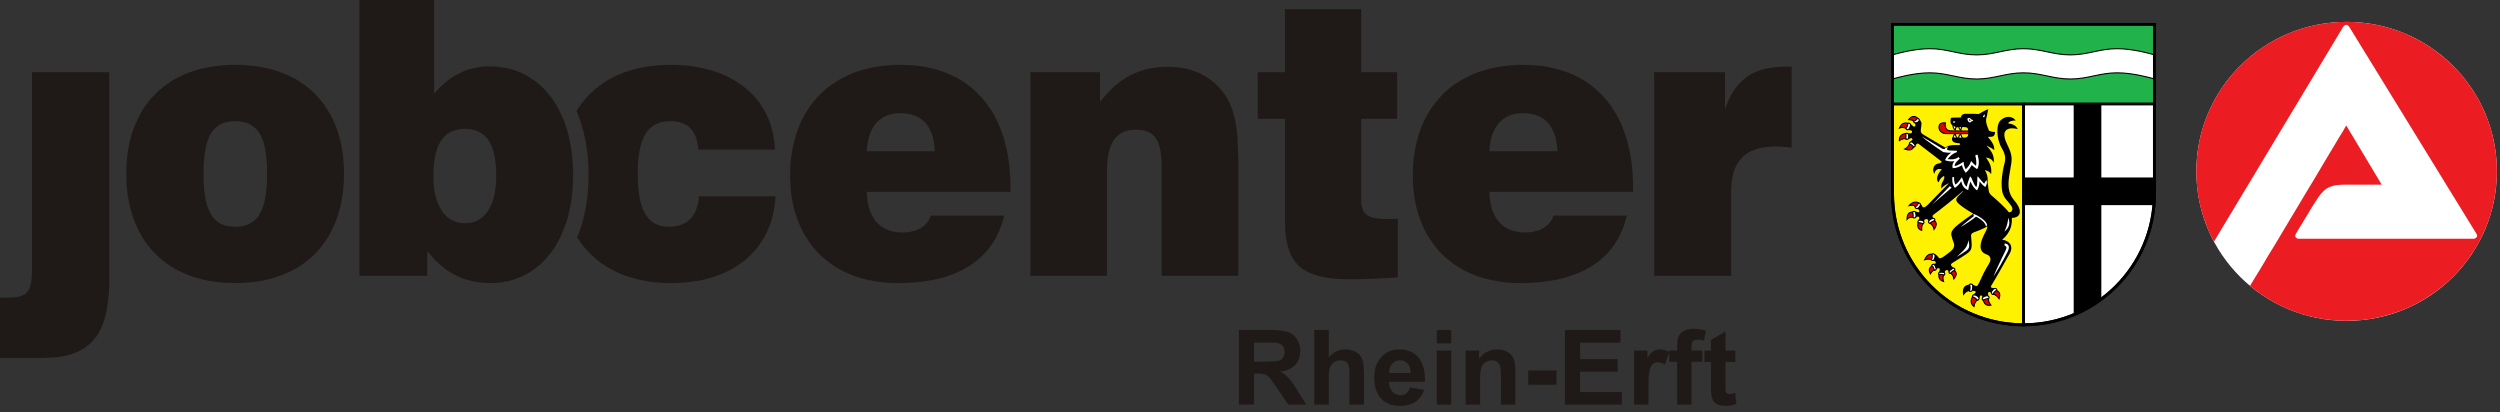 <?xml version="1.0" encoding="UTF-8"?>
<svg width="382px" height="63px" viewBox="0 0 382 63" xmlns="http://www.w3.org/2000/svg" xmlns:xlink="http://www.w3.org/1999/xlink" version="1.1">
 <rect x="0" y="0" width="382" height="63" fill="#333333" stroke="none"/>
 <!-- Generated by Pixelmator Pro Demo 2.0.6 -->
 <g id="group">
  <path id="Pfad" d="M335.6 26.183 C335.6 38.796 345.881 49.02 358.562 49.02 371.244 49.02 381.525 38.796 381.525 26.183 381.525 13.57 371.244 3.345 358.562 3.345 345.881 3.345 335.6 13.57 335.6 26.183 Z" fill="#ffffff" fill-opacity="1" stroke="none"/>
 </g>
 <g id="group-1">
  <path id="Pfad-1" d="M335.6 26.182 L335.623 24.996 335.718 23.834 335.863 22.696 336.053 21.581 336.315 20.467 336.622 19.376 336.98 18.332 337.387 17.289 337.862 16.268 338.364 15.296 338.911 14.325 339.508 13.399 340.155 12.522 340.842 11.645 341.561 10.814 342.321 10.031 343.108 9.271 343.945 8.561 344.827 7.873 345.709 7.235 346.64 6.641 347.617 6.097 348.594 5.598 349.621 5.121 350.67 4.721 351.72 4.366 352.814 4.056 353.936 3.795 355.057 3.606 356.202 3.462 357.369 3.368 358.563 3.345 359.729 3.368 360.896 3.462 362.068 3.606 363.185 3.795 364.307 4.056 365.383 4.366 366.455 4.721 367.504 5.121 368.504 5.598 369.508 6.097 370.462 6.641 371.389 7.235 372.294 7.873 373.153 8.561 373.99 9.271 374.799 10.031 375.564 10.814 376.278 11.645 376.97 12.522 377.59 13.399 378.21 14.325 378.757 15.296 379.259 16.268 379.711 17.289 380.141 18.332 380.498 19.376 380.81 20.467 381.045 21.581 381.263 22.696 381.403 23.834 381.502 24.996 381.525 26.182 381.502 27.344 381.403 28.506 381.263 29.645 381.045 30.783 380.81 31.874 380.498 32.965 380.141 34.032 379.711 35.076 379.259 36.072 378.757 37.067 378.21 38.016 377.59 38.941 376.97 39.842 376.278 40.696 375.564 41.526 374.799 42.333 373.99 43.091 373.153 43.803 372.294 44.467 371.389 45.107 370.462 45.7 369.508 46.246 368.504 46.767 367.504 47.218 366.455 47.621 365.383 47.977 364.307 48.285 363.185 48.546 362.068 48.759 360.896 48.902 359.729 48.973 358.563 49.02 357.513 48.997 356.487 48.926 355.46 48.807 354.438 48.641 353.456 48.451 352.479 48.214 351.502 47.929 350.571 47.597 349.644 47.242 348.739 46.838 347.853 46.388 346.998 45.914 346.161 45.415 345.351 44.87 344.564 44.277 343.8 43.684 344.587 42.38 345.519 40.862 346.541 39.131 347.69 37.257 348.879 35.265 350.096 33.226 351.335 31.163 352.552 29.123 353.746 27.155 354.84 25.305 355.844 23.621 356.726 22.151 357.464 20.917 358.038 19.992 358.368 19.399 358.513 19.186 363.927 28.221 358.011 28.221 357.608 28.245 357.201 28.269 356.844 28.316 356.536 28.388 356.224 28.483 355.962 28.578 355.7 28.696 355.46 28.838 355.247 29.004 355.03 29.194 354.84 29.408 354.628 29.621 354.438 29.882 354.221 30.167 354.031 30.475 353.624 31.091 353.126 31.874 352.624 32.728 352.099 33.582 351.62 34.388 351.218 35.028 350.955 35.502 350.833 35.668 350.765 35.835 350.715 35.977 350.715 36.119 350.765 36.237 350.833 36.332 350.955 36.403 351.123 36.475 378.042 36.475 378.21 36.427 378.327 36.332 378.422 36.237 378.472 36.19 378.495 36.119 378.495 35.977 378.449 35.811 378.354 35.645 358.965 4.101 358.848 3.961 358.753 3.867 358.608 3.817 358.49 3.795 358.368 3.817 358.251 3.889 358.133 3.984 358.038 4.101 338.291 36.925 337.984 36.309 337.672 35.692 337.387 35.076 337.147 34.435 336.912 33.795 336.672 33.131 336.482 32.467 336.288 31.803 336.125 31.115 335.98 30.427 335.863 29.739 335.763 29.051 335.695 28.34 335.645 27.629 335.6 26.894 Z" fill="#ec1c23" fill-opacity="1" stroke="none"/>
 </g>
 <g id="group-2">
  <path id="Pfad-2" d="M16.692 11.029 L16.692 43.4 16.668 44.159 16.62 44.87 16.549 45.582 16.477 46.246 16.382 46.886 16.262 47.503 16.143 48.096 16 48.641 15.833 49.186 15.643 49.684 15.428 50.158 15.189 50.633 14.951 51.06 14.689 51.463 14.379 51.842 14.069 52.198 13.735 52.53 13.377 52.815 12.995 53.099 12.614 53.36 12.185 53.597 11.732 53.811 11.255 54.001 10.778 54.166 10.253 54.309 9.705 54.427 9.133 54.522 8.536 54.594 7.917 54.641 7.273 54.665 6.605 54.688 0 54.688 0 45.487 1.049 45.487 1.622 45.463 2.122 45.439 2.575 45.392 2.981 45.297 3.338 45.178 3.648 45.036 3.792 44.965 3.911 44.87 4.03 44.752 4.149 44.633 4.244 44.514 4.34 44.372 4.435 44.23 4.507 44.088 4.626 43.732 4.721 43.329 4.793 42.878 4.84 42.38 4.864 41.834 4.888 41.194 4.888 11.029 Z" fill="#1f1a17" fill-opacity="1" stroke="none"/>
 </g>
 <g id="group-3">
  <path id="Pfad-3" d="M35.935 34.648 L35.601 34.625 35.291 34.601 35.005 34.577 34.695 34.53 34.433 34.459 33.908 34.269 33.67 34.151 33.455 34.032 33.24 33.866 33.05 33.724 32.835 33.534 32.668 33.344 32.501 33.131 32.334 32.894 32.191 32.657 32.048 32.396 31.929 32.135 31.809 31.85 31.691 31.542 31.595 31.21 31.524 30.878 31.428 30.522 31.357 30.143 31.237 29.336 31.166 28.483 31.118 27.558 31.118 25.542 31.166 24.617 31.237 23.763 31.357 22.981 31.428 22.601 31.524 22.245 31.595 21.913 31.691 21.581 31.809 21.297 31.929 20.988 32.048 20.727 32.191 20.467 32.334 20.229 32.501 20.016 32.668 19.803 32.835 19.613 33.05 19.423 33.24 19.281 33.455 19.139 33.67 18.996 33.908 18.878 34.17 18.783 34.695 18.641 35.005 18.593 35.291 18.546 35.601 18.522 36.268 18.522 36.579 18.546 36.865 18.593 37.151 18.641 37.437 18.712 37.7 18.783 37.962 18.878 38.2 18.996 38.415 19.139 38.629 19.281 38.844 19.423 39.226 19.803 39.392 20.016 39.559 20.229 39.702 20.467 39.846 20.727 39.965 20.988 40.084 21.297 40.203 21.581 40.298 21.913 40.394 22.245 40.465 22.601 40.537 22.981 40.656 23.763 40.752 24.617 40.799 25.542 40.799 27.558 40.752 28.483 40.656 29.336 40.537 30.143 40.465 30.522 40.394 30.878 40.298 31.21 40.203 31.542 40.084 31.85 39.965 32.135 39.846 32.396 39.702 32.657 39.559 32.894 39.392 33.131 39.226 33.344 38.844 33.724 38.629 33.866 38.415 34.032 38.2 34.151 37.962 34.269 37.437 34.459 37.151 34.53 36.865 34.577 36.579 34.601 36.268 34.625 Z M36.889 9.914 L34.981 9.914 34.027 9.986 33.121 10.081 32.239 10.198 31.38 10.364 30.546 10.553 29.735 10.791 28.948 11.052 28.209 11.358 27.47 11.69 26.778 12.046 26.111 12.45 25.467 12.877 24.871 13.354 24.274 13.826 23.726 14.37 23.202 14.919 22.724 15.485 22.248 16.101 21.819 16.744 21.437 17.431 21.079 18.119 20.745 18.854 20.435 19.589 20.173 20.372 19.935 21.178 19.744 22.008 19.577 22.886 19.458 23.763 19.362 24.664 19.315 25.589 19.291 26.561 19.315 27.51 19.362 28.435 19.458 29.336 19.577 30.238 19.744 31.091 19.935 31.921 20.173 32.728 20.435 33.51 20.745 34.269 21.079 35.004 21.437 35.692 21.819 36.38 22.248 37.02 22.724 37.637 23.202 38.206 23.726 38.775 24.274 39.297 24.871 39.795 25.467 40.269 26.111 40.696 26.778 41.099 27.47 41.455 28.209 41.787 28.948 42.095 29.735 42.356 30.546 42.593 31.38 42.807 32.239 42.973 33.121 43.091 34.027 43.186 34.981 43.234 35.935 43.258 36.889 43.234 37.818 43.186 38.748 43.091 39.631 42.973 40.489 42.807 41.324 42.593 42.135 42.356 42.898 42.095 43.661 41.787 44.376 41.455 45.092 41.099 45.761 40.696 46.403 40.269 47 39.795 47.597 39.297 48.144 38.775 48.669 38.206 49.144 37.637 49.6 37.02 50.026 36.38 50.433 35.692 50.79 35.004 51.125 34.269 51.432 33.51 51.694 32.728 51.912 31.921 52.124 31.091 52.269 30.238 52.414 29.336 52.481 28.435 52.554 27.51 52.554 25.589 52.481 24.664 52.414 23.763 52.269 22.886 52.124 22.008 51.912 21.178 51.694 20.372 51.432 19.589 51.125 18.854 50.79 18.119 50.433 17.431 50.026 16.744 49.6 16.101 49.144 15.485 48.669 14.919 48.144 14.37 47.597 13.826 47 13.354 46.403 12.877 45.761 12.45 45.092 12.046 44.376 11.69 43.661 11.358 42.898 11.052 42.135 10.791 41.324 10.553 40.489 10.364 39.631 10.198 38.748 10.081 37.818 9.986 Z" fill="#1f1a17" fill-opacity="1" stroke="none"/>
 </g>
 <g id="group-4">
  <path id="Pfad-4" d="M71.319 34.103 L70.772 34.103 70.509 34.079 70.247 34.056 70.012 33.984 69.749 33.937 69.51 33.842 69.293 33.747 69.058 33.629 68.84 33.51 68.628 33.368 68.438 33.226 68.243 33.06 67.863 32.68 67.696 32.467 67.529 32.253 67.389 32.016 67.244 31.755 67.099 31.494 66.864 30.925 66.742 30.617 66.647 30.309 66.574 29.977 66.48 29.645 66.407 29.289 66.362 28.933 66.312 28.554 66.244 27.748 66.217 26.894 66.244 26.016 66.29 25.186 66.385 24.427 66.529 23.716 66.602 23.383 66.697 23.075 66.792 22.767 66.887 22.482 67.004 22.222 67.126 21.961 67.266 21.7 67.411 21.463 67.579 21.249 67.719 21.059 67.913 20.87 68.076 20.704 68.271 20.538 68.483 20.396 68.7 20.253 68.913 20.134 69.152 20.04 69.388 19.945 69.912 19.803 70.175 19.755 70.464 19.732 70.749 19.708 71.061 19.684 71.346 19.708 71.654 19.732 71.916 19.755 72.205 19.803 72.468 19.874 72.703 19.945 73.182 20.134 73.395 20.253 73.612 20.396 73.802 20.538 73.992 20.704 74.182 20.87 74.349 21.059 74.517 21.249 74.661 21.463 74.801 21.7 74.946 21.961 75.064 22.222 75.186 22.482 75.281 22.767 75.376 23.075 75.448 23.383 75.543 23.716 75.661 24.427 75.756 25.186 75.806 26.016 75.828 26.894 75.806 27.748 75.733 28.554 75.683 28.933 75.638 29.289 75.566 29.645 75.493 29.977 75.398 30.309 75.304 30.617 75.209 30.925 75.091 31.21 74.969 31.494 74.829 31.755 74.684 32.016 74.539 32.253 74.372 32.467 74.204 32.68 74.042 32.87 73.847 33.06 73.657 33.226 73.467 33.368 73.255 33.51 73.038 33.629 72.825 33.747 72.346 33.937 72.106 33.984 71.844 34.056 71.581 34.079 Z M75.471 10.148 L74.159 10.148 73.562 10.198 72.965 10.292 72.395 10.413 71.821 10.553 71.274 10.719 70.726 10.935 69.677 11.457 69.175 11.762 68.673 12.118 68.176 12.5 67.696 12.9 67.244 13.327 66.792 13.804 66.339 14.303 66.339 0 54.915 0 54.915 42.143 65.29 42.143 65.29 38.325 65.765 38.941 66.267 39.51 66.792 40.032 67.316 40.506 67.863 40.957 68.411 41.36 69.008 41.716 69.582 42.048 70.202 42.333 70.821 42.57 71.464 42.783 72.133 42.949 72.798 43.091 73.49 43.186 74.204 43.234 74.924 43.258 75.611 43.234 76.303 43.186 76.972 43.091 77.615 42.973 78.234 42.807 78.858 42.593 79.451 42.356 80.048 42.095 80.595 41.811 81.147 41.455 81.694 41.099 82.196 40.696 82.694 40.269 83.151 39.819 83.603 39.321 84.033 38.799 84.435 38.253 84.842 37.661 85.199 37.044 85.534 36.403 85.842 35.74 86.131 35.052 86.393 34.341 86.656 33.582 86.868 32.823 87.036 32.016 87.203 31.186 87.343 30.356 87.443 29.479 87.511 28.578 87.56 27.676 87.583 26.728 87.56 25.779 87.511 24.878 87.443 23.977 87.343 23.099 87.203 22.245 87.036 21.439 86.868 20.633 86.656 19.85 86.416 19.115 86.154 18.38 85.842 17.692 85.534 17.028 85.199 16.389 84.842 15.773 84.458 15.18 84.033 14.631 83.603 14.109 83.151 13.615 82.671 13.138 82.169 12.711 81.672 12.306 81.12 11.951 80.573 11.596 80.003 11.313 79.406 11.029 78.786 10.791 78.166 10.602 77.52 10.436 76.855 10.315 76.163 10.22 Z" fill="#1f1a17" fill-opacity="1" stroke="none"/>
 </g>
 <g id="group-5">
  <path id="Pfad-5" d="M132.436 23.099 L132.485 22.411 132.58 21.795 132.698 21.178 132.865 20.633 132.96 20.372 133.082 20.111 133.2 19.874 133.318 19.637 133.44 19.423 133.58 19.21 133.747 18.996 133.892 18.807 134.059 18.617 134.249 18.451 134.439 18.308 134.629 18.143 134.819 18.024 135.036 17.882 135.249 17.787 135.466 17.668 135.701 17.597 135.941 17.502 136.181 17.455 136.443 17.384 136.705 17.336 136.967 17.313 137.252 17.289 137.849 17.289 138.134 17.313 138.424 17.336 138.709 17.384 138.971 17.431 139.496 17.573 139.735 17.644 139.971 17.739 140.188 17.858 140.423 17.977 140.617 18.119 140.83 18.237 140.997 18.403 141.187 18.569 141.355 18.735 141.522 18.925 141.667 19.139 141.807 19.328 141.952 19.566 142.069 19.779 142.191 20.04 142.309 20.277 142.404 20.562 142.571 21.131 142.689 21.723 142.784 22.388 142.856 23.099 Z M154.398 28.554 L154.376 27.463 154.303 26.396 154.231 25.376 154.086 24.38 153.946 23.407 153.729 22.482 153.516 21.558 153.232 20.68 152.942 19.85 152.612 19.02 152.227 18.237 151.848 17.502 151.418 16.767 150.938 16.101 150.441 15.44 149.916 14.824 149.365 14.253 148.795 13.709 148.175 13.188 147.533 12.711 146.841 12.261 146.149 11.857 145.407 11.502 144.67 11.169 143.883 10.886 143.073 10.625 142.214 10.413 141.355 10.22 140.473 10.081 139.541 9.986 138.614 9.937 137.637 9.914 136.683 9.914 135.728 9.986 134.797 10.081 133.915 10.198 133.033 10.364 132.196 10.575 131.364 10.814 130.577 11.074 129.812 11.385 129.075 11.74 128.361 12.118 127.691 12.522 127.049 12.949 126.402 13.421 125.832 13.921 125.258 14.465 124.733 15.036 124.236 15.629 123.756 16.245 123.327 16.909 122.924 17.573 122.54 18.285 122.205 19.02 121.897 19.803 121.635 20.585 121.395 21.415 121.206 22.245 121.038 23.123 120.893 24.024 120.798 24.925 120.753 25.874 120.731 26.846 120.753 27.771 120.798 28.672 120.893 29.55 121.016 30.404 121.183 31.234 121.373 32.04 121.613 32.823 121.875 33.582 122.16 34.317 122.494 35.052 122.852 35.74 123.254 36.38 123.684 37.02 124.136 37.637 124.616 38.206 125.14 38.775 125.688 39.297 126.262 39.771 126.882 40.245 127.501 40.672 128.166 41.075 128.858 41.455 129.577 41.787 130.314 42.095 131.101 42.356 131.888 42.593 132.721 42.783 133.557 42.949 134.439 43.091 135.344 43.186 136.253 43.234 137.207 43.258 138.039 43.258 138.876 43.21 139.663 43.163 140.45 43.091 141.21 42.996 141.929 42.878 142.644 42.759 143.358 42.593 144.028 42.428 145.312 42 145.909 41.763 146.506 41.503 147.053 41.241 147.601 40.933 148.125 40.625 148.627 40.293 149.102 39.937 149.559 39.558 149.989 39.179 150.414 38.751 150.798 38.325 151.156 37.874 151.513 37.4 151.825 36.902 152.132 36.403 152.657 35.313 152.897 34.743 153.087 34.174 153.277 33.558 153.444 32.941 142.237 32.941 142.119 33.249 141.997 33.534 141.83 33.795 141.64 34.032 141.45 34.269 141.21 34.483 140.975 34.672 140.712 34.838 140.4 35.004 140.115 35.147 139.781 35.242 139.066 35.431 138.686 35.479 137.872 35.526 137.565 35.502 137.252 35.502 136.945 35.455 136.655 35.407 136.393 35.36 136.108 35.289 135.846 35.194 135.606 35.099 135.371 35.004 135.131 34.886 134.919 34.743 134.679 34.601 134.489 34.459 134.295 34.269 134.105 34.103 133.915 33.913 133.747 33.7 133.607 33.487 133.44 33.273 133.318 33.012 133.177 32.775 133.055 32.514 132.96 32.253 132.843 31.969 132.77 31.66 132.675 31.352 132.626 31.044 132.558 30.712 132.485 30.024 132.436 29.313 154.398 29.313 Z" fill="#1f1a17" fill-opacity="1" stroke="none"/>
 </g>
 <g id="group-6">
  <path id="Pfad-6" d="M157.451 11.029 L168.084 11.029 168.084 15.58 168.609 14.941 169.134 14.325 169.681 13.754 170.255 13.21 170.825 12.734 171.422 12.284 172.042 11.884 172.662 11.524 173.308 11.218 173.973 10.957 174.665 10.719 175.38 10.53 176.099 10.386 176.836 10.292 177.6 10.22 178.41 10.198 179.079 10.22 179.722 10.27 180.341 10.341 180.961 10.436 181.558 10.575 182.132 10.742 182.68 10.935 183.204 11.146 183.729 11.407 184.226 11.69 184.706 12.001 185.158 12.333 185.588 12.689 186.397 13.493 186.782 13.943 186.972 14.231 187.184 14.492 187.519 15.058 187.854 15.652 188.116 16.268 188.356 16.933 188.546 17.597 188.713 18.285 188.853 19.02 188.948 19.755 189.043 20.562 189.093 21.368 189.143 22.222 189.21 24.024 189.21 42.143 177.505 42.143 177.505 25.257 177.478 24.522 177.41 23.858 177.338 23.241 177.243 22.696 177.098 22.174 177.026 21.937 176.931 21.723 176.836 21.51 176.718 21.321 176.596 21.131 176.479 20.965 176.334 20.799 176.194 20.656 176.049 20.514 175.882 20.396 175.692 20.277 175.312 20.087 175.072 20.016 174.855 19.945 174.62 19.897 174.358 19.874 174.095 19.826 173.81 19.826 173.521 19.803 173.259 19.826 172.996 19.826 172.734 19.874 172.499 19.897 172.019 20.04 171.807 20.111 171.59 20.206 171.4 20.301 171.21 20.419 171.02 20.538 170.852 20.68 170.685 20.846 170.518 20.988 170.373 21.178 170.233 21.368 170.088 21.558 169.97 21.771 169.848 22.008 169.753 22.245 169.563 22.767 169.491 23.028 169.419 23.312 169.301 23.929 169.206 24.593 169.156 25.329 169.134 26.087 169.134 42.143 157.451 42.143 Z" fill="#1f1a17" fill-opacity="1" stroke="none"/>
 </g>
 <g id="group-7">
  <path id="Pfad-7" d="M211.413 33.463 L212.725 33.463 213.154 33.439 213.584 33.416 213.584 42.38 212.652 42.451 211.698 42.499 210.766 42.546 209.862 42.593 208.957 42.617 208.075 42.641 207.193 42.665 205.664 42.665 205.022 42.641 204.403 42.617 203.806 42.57 203.258 42.499 202.707 42.428 202.209 42.333 201.707 42.238 201.232 42.095 200.802 41.953 200.373 41.811 199.988 41.621 199.608 41.431 199.251 41.218 198.916 41.004 198.609 40.744 198.319 40.483 198.057 40.174 197.822 39.866 197.582 39.534 197.392 39.179 197.202 38.822 197.035 38.42 196.89 37.992 196.745 37.542 196.65 37.091 196.556 36.593 196.483 36.072 196.415 35.55 196.388 34.981 196.366 34.388 196.343 33.771 196.343 18.166 192.191 18.166 192.191 11.029 196.343 11.029 196.343 1.398 208.003 1.398 208.003 11.029 213.484 11.029 213.484 18.166 208.003 18.166 208.003 30.997 208.048 31.352 208.12 31.684 208.215 31.993 208.337 32.253 208.505 32.491 208.668 32.68 208.907 32.87 209.147 33.012 209.432 33.154 209.767 33.249 210.124 33.344 210.504 33.392 210.961 33.439 Z" fill="#1f1a17" fill-opacity="1" stroke="none"/>
 </g>
 <g id="group-8">
  <path id="Pfad-8" d="M227.577 23.099 L227.627 22.411 227.722 21.795 227.84 21.178 228.007 20.633 228.102 20.372 228.224 20.111 228.319 19.874 228.459 19.637 228.582 19.423 228.722 19.21 228.889 18.996 229.034 18.807 229.201 18.617 229.391 18.451 229.558 18.308 229.771 18.143 229.966 18.024 230.178 17.882 230.391 17.787 230.608 17.668 230.847 17.597 231.083 17.502 231.322 17.455 231.585 17.384 231.847 17.336 232.109 17.313 232.394 17.289 232.969 17.289 233.276 17.313 233.566 17.336 233.851 17.384 234.113 17.431 234.638 17.573 234.877 17.644 235.112 17.739 235.33 17.858 235.542 17.977 235.759 18.119 235.949 18.237 236.329 18.569 236.496 18.735 236.664 18.925 236.809 19.139 236.949 19.328 237.093 19.566 237.211 19.779 237.333 20.04 237.428 20.277 237.546 20.562 237.713 21.131 237.831 21.723 237.93 22.388 237.998 23.099 Z M249.518 29.313 L249.518 27.463 249.445 26.396 249.373 25.376 249.233 24.38 249.065 23.407 248.871 22.482 248.636 21.558 248.373 20.68 248.084 19.85 247.754 19.02 247.369 18.237 246.989 17.502 246.537 16.767 246.085 16.101 245.583 15.44 245.058 14.824 244.511 14.253 243.914 13.709 243.317 13.188 242.675 12.711 241.983 12.261 241.291 11.857 240.549 11.502 239.789 11.169 239.002 10.886 238.193 10.625 237.356 10.413 236.496 10.22 235.615 10.081 234.683 9.986 233.756 9.937 232.779 9.914 231.824 9.914 230.87 9.986 229.938 10.081 229.056 10.198 228.174 10.364 227.342 10.575 226.506 10.814 225.719 11.074 224.954 11.385 224.217 11.74 223.502 12.118 222.833 12.522 222.168 12.949 221.544 13.421 220.952 13.921 220.4 14.465 219.875 15.036 219.378 15.629 218.898 16.245 218.469 16.909 218.066 17.573 217.682 18.285 217.351 19.02 217.039 19.803 216.777 20.585 216.537 21.415 216.325 22.245 216.18 23.123 216.04 24.024 215.945 24.925 215.895 25.874 215.872 26.846 215.895 27.771 215.945 28.672 216.04 29.55 216.157 30.404 216.325 31.234 216.515 32.04 216.754 32.823 217.017 33.582 217.302 34.317 217.636 35.052 217.994 35.74 218.401 36.38 218.826 37.02 219.283 37.637 219.758 38.206 220.282 38.775 220.829 39.297 221.404 39.771 222.001 40.245 222.643 40.672 223.312 41.076 224.004 41.455 224.719 41.787 225.456 42.095 226.243 42.356 227.03 42.593 227.867 42.783 228.699 42.949 229.581 43.091 230.463 43.186 231.395 43.234 232.349 43.258 233.181 43.258 233.995 43.21 234.805 43.163 235.592 43.091 236.329 42.996 237.071 42.878 237.785 42.759 239.169 42.428 239.812 42.214 240.431 42 241.051 41.763 241.648 41.503 242.195 41.241 242.747 40.933 243.267 40.625 243.769 40.293 244.249 39.937 244.701 39.558 245.131 39.179 245.56 38.751 245.94 38.325 246.297 37.874 246.655 37.4 246.967 36.902 247.274 36.403 247.799 35.313 248.039 34.743 248.229 34.174 248.419 33.558 248.586 32.941 237.378 32.941 237.261 33.249 237.143 33.534 236.976 33.795 236.781 34.032 236.591 34.269 236.356 34.483 236.117 34.672 235.832 34.838 235.542 35.004 235.235 35.147 234.923 35.242 234.208 35.431 233.828 35.479 233.014 35.526 232.684 35.502 232.394 35.502 232.087 35.455 231.802 35.407 231.539 35.36 231.25 35.289 230.988 35.194 230.752 35.099 230.513 35.004 230.273 34.886 230.033 34.743 229.821 34.601 229.631 34.459 229.414 34.269 229.246 34.103 229.056 33.913 228.889 33.7 228.722 33.487 228.582 33.273 228.437 33.012 228.319 32.775 228.197 32.514 228.079 32.253 227.985 31.969 227.912 31.66 227.817 31.352 227.745 31.044 227.7 30.712 227.605 30.024 227.577 29.313 Z" fill="#1f1a17" fill-opacity="1" stroke="none"/>
 </g>
 <g id="group-9">
  <path id="Pfad-9" d="M252.76 11.029 L263.584 11.029 263.584 16.695 263.728 16.295 263.873 15.89 264.04 15.485 264.23 15.108 264.398 14.752 264.588 14.397 264.778 14.087 264.99 13.754 265.207 13.448 265.42 13.161 265.899 12.639 266.139 12.405 266.401 12.167 266.664 11.951 266.949 11.74 267.233 11.551 267.518 11.358 267.831 11.196 268.138 11.052 268.473 10.908 269.142 10.674 269.499 10.575 269.857 10.481 270.237 10.413 270.621 10.341 271.024 10.292 271.431 10.247 271.86 10.22 272.29 10.198 273.769 10.198 273.769 22.577 273.122 22.482 272.53 22.435 271.955 22.411 271.408 22.388 270.956 22.388 270.549 22.411 270.142 22.459 269.739 22.482 269.382 22.553 269.02 22.625 268.663 22.696 268.333 22.815 268.02 22.91 267.713 23.052 267.423 23.17 267.138 23.336 266.876 23.502 266.636 23.668 266.401 23.858 266.184 24.071 265.994 24.309 265.804 24.522 265.614 24.783 265.447 25.044 265.158 25.613 265.04 25.921 264.922 26.253 264.827 26.585 264.683 27.297 264.61 27.676 264.588 28.079 264.538 28.506 264.515 28.933 264.515 42.143 252.76 42.143 Z" fill="#1f1a17" fill-opacity="1" stroke="none"/>
 </g>
 <g id="group-10">
  <path id="Pfad-10" d="M106.805 30 L106.755 30.569 106.66 31.091 106.515 31.565 106.375 32.016 106.181 32.443 105.968 32.823 105.728 33.154 105.466 33.463 105.159 33.747 104.824 33.984 104.467 34.174 104.087 34.34 103.68 34.483 103.227 34.577 102.775 34.625 102.273 34.648 101.961 34.625 101.653 34.601 101.364 34.577 101.079 34.53 100.817 34.459 100.554 34.364 100.319 34.269 100.079 34.151 99.862 34.032 99.65 33.866 99.46 33.724 99.243 33.534 99.075 33.344 98.908 33.131 98.745 32.894 98.578 32.657 98.456 32.396 98.316 32.135 98.193 31.85 98.076 31.542 97.981 31.21 97.886 30.878 97.791 30.522 97.719 30.143 97.596 29.336 97.501 28.483 97.456 27.558 97.456 25.566 97.501 24.641 97.596 23.787 97.741 23.004 97.814 22.625 97.886 22.269 98.003 21.937 98.098 21.605 98.221 21.321 98.338 21.012 98.483 20.751 98.623 20.491 98.768 20.253 98.935 20.016 99.505 19.447 99.722 19.281 99.935 19.139 100.152 19.02 100.387 18.902 100.912 18.712 101.174 18.641 101.463 18.593 101.748 18.546 102.056 18.522 102.368 18.522 102.87 18.546 103.345 18.593 103.775 18.664 104.182 18.783 104.539 18.949 104.874 19.115 105.204 19.328 105.466 19.589 105.728 19.874 105.946 20.206 106.158 20.562 106.325 20.941 106.443 21.368 106.565 21.842 106.638 22.316 106.705 22.862 118.392 22.862 118.37 22.127 118.275 21.439 118.175 20.727 118.035 20.063 117.845 19.399 117.651 18.759 117.415 18.143 117.126 17.55 116.841 16.957 116.506 16.411 116.149 15.867 115.769 15.346 115.339 14.824 114.887 14.348 114.408 13.898 113.91 13.471 113.386 13.044 112.811 12.666 112.241 12.284 111.622 11.951 110.998 11.623 110.333 11.335 109.641 11.074 108.926 10.836 108.211 10.625 107.447 10.436 106.66 10.27 105.873 10.148 105.036 10.031 104.182 9.959 103.322 9.914 101.821 9.914 101.224 9.937 100.627 9.986 100.03 10.031 99.46 10.081 98.885 10.175 97.791 10.364 97.266 10.508 96.742 10.625 96.217 10.791 95.213 11.124 94.738 11.313 94.259 11.524 93.806 11.74 93.354 11.978 92.924 12.212 92.495 12.473 92.092 12.76 91.685 13.044 91.305 13.327 90.921 13.637 90.206 14.303 89.871 14.631 89.537 14.986 89.229 15.368 88.917 15.746 88.347 16.555 88.085 16.957 88.298 17.478 88.515 18.024 88.705 18.569 89.039 19.708 89.207 20.301 89.324 20.893 89.469 21.486 89.564 22.103 89.754 23.383 89.826 24.024 89.871 24.688 89.899 25.352 89.944 26.728 89.921 27.391 89.921 28.056 89.871 28.72 89.826 29.36 89.754 30 89.682 30.617 89.587 31.234 89.492 31.827 89.374 32.419 89.229 33.012 89.085 33.582 88.944 34.151 88.777 34.696 88.587 35.242 88.393 35.763 88.18 36.285 88.465 36.688 88.727 37.091 89.039 37.471 89.324 37.85 89.994 38.562 90.324 38.917 90.686 39.226 91.043 39.558 91.423 39.866 91.803 40.151 92.21 40.435 92.639 40.696 93.042 40.957 93.499 41.194 93.928 41.431 94.403 41.645 94.856 41.858 95.335 42.048 95.833 42.214 96.335 42.38 96.859 42.522 97.384 42.664 97.909 42.783 98.456 42.901 99.008 42.996 99.577 43.068 100.152 43.139 100.722 43.186 101.319 43.234 101.938 43.258 102.535 43.258 103.417 43.234 104.277 43.186 105.109 43.115 105.946 43.02 106.733 42.901 107.492 42.736 108.234 42.546 108.971 42.333 109.663 42.095 110.355 41.834 110.998 41.526 111.644 41.218 112.241 40.862 112.811 40.506 113.358 40.103 113.91 39.7 114.408 39.25 114.865 38.775 115.317 38.301 115.746 37.779 116.126 37.257 116.506 36.688 116.841 36.119 117.153 35.526 117.415 34.886 117.678 34.269 117.89 33.605 118.08 32.917 118.225 32.229 118.343 31.494 118.438 30.759 118.51 30 Z" fill="#1f1a17" fill-opacity="1" stroke="none"/>
 </g>
 <g id="group-11">
  <path id="Pfad-11" d="M189.305 61.827 L189.305 50.42 194.172 50.42 195.031 50.443 195.746 50.515 196.081 50.562 196.366 50.609 196.628 50.657 196.84 50.728 197.035 50.823 197.248 50.917 197.582 51.155 197.75 51.297 197.917 51.463 198.034 51.653 198.179 51.819 198.297 52.032 198.487 52.459 198.559 52.672 198.609 52.91 198.654 53.147 198.677 53.384 198.677 53.621 198.632 54.238 198.559 54.522 198.487 54.807 198.369 55.068 198.252 55.305 198.084 55.542 197.917 55.755 197.727 55.945 197.487 56.135 197.248 56.277 196.963 56.42 196.678 56.538 196.366 56.656 196.008 56.728 195.651 56.799 196.008 57.013 196.343 57.25 196.628 57.51 196.89 57.748 197.153 58.056 197.465 58.483 197.822 58.981 198.202 59.597 199.608 61.827 196.84 61.827 195.172 59.361 194.746 58.744 194.412 58.269 194.149 57.914 193.932 57.677 193.765 57.51 193.598 57.392 193.435 57.273 193.24 57.202 193.028 57.155 192.765 57.107 192.453 57.084 191.621 57.084 191.621 61.827 Z M191.621 55.258 L193.335 55.258 194.077 55.234 194.674 55.21 195.126 55.163 195.411 55.115 195.601 55.02 195.769 54.925 195.936 54.783 196.053 54.641 196.153 54.451 196.221 54.238 196.271 54.024 196.293 53.787 196.271 53.502 196.221 53.265 196.126 53.028 195.986 52.839 195.818 52.696 195.601 52.554 195.366 52.459 195.104 52.388 194.887 52.388 194.552 52.364 191.621 52.364 Z" fill="#1f1a17" fill-opacity="1" stroke="none"/>
 </g>
 <g id="group-12">
  <path id="Pfad-12" d="M203.041 50.42 L203.041 54.617 203.304 54.332 203.593 54.072 203.878 53.858 204.186 53.692 204.52 53.55 204.855 53.455 205.212 53.407 205.569 53.384 205.949 53.407 206.284 53.455 206.619 53.55 206.953 53.669 207.216 53.811 207.478 53.977 207.691 54.166 207.858 54.38 208.003 54.594 208.12 54.831 208.215 55.091 208.288 55.353 208.337 55.637 208.36 56.016 208.383 56.467 208.41 56.989 208.41 61.827 206.189 61.827 206.189 56.87 206.167 56.396 206.117 56.064 206.072 55.826 205.999 55.661 205.904 55.495 205.787 55.376 205.642 55.258 205.452 55.163 205.285 55.115 205.067 55.068 204.57 55.068 204.33 55.115 204.091 55.21 203.855 55.329 203.661 55.471 203.494 55.661 203.353 55.874 203.231 56.111 203.136 56.42 203.091 56.775 203.041 57.202 203.041 61.827 200.825 61.827 200.825 50.42 Z" fill="#1f1a17" fill-opacity="1" stroke="none"/>
 </g>
 <g id="group-13">
  <path id="Pfad-13" d="M215.443 59.194 L217.614 59.574 217.514 59.858 217.374 60.119 217.229 60.38 217.089 60.617 216.895 60.831 216.705 61.044 216.515 61.234 216.302 61.4 216.062 61.542 215.8 61.661 215.538 61.78 215.275 61.851 214.963 61.922 214.656 61.969 214.344 62.016 214.009 62.016 213.484 61.993 212.987 61.922 212.77 61.874 212.535 61.827 212.318 61.756 212.128 61.661 211.938 61.566 211.748 61.471 211.553 61.352 211.39 61.234 211.246 61.092 211.078 60.949 210.934 60.783 210.793 60.617 210.603 60.309 210.436 60.001 210.291 59.692 210.196 59.337 210.101 58.981 210.029 58.578 210.006 58.174 209.979 57.771 210.006 57.273 210.052 56.799 210.124 56.348 210.242 55.921 210.409 55.542 210.603 55.186 210.816 54.854 211.056 54.546 211.341 54.285 211.626 54.048 211.96 53.835 212.295 53.669 212.63 53.55 213.01 53.455 213.389 53.407 213.796 53.384 214.249 53.407 214.678 53.455 215.058 53.55 215.443 53.692 215.8 53.858 216.135 54.071 216.442 54.309 216.705 54.594 216.849 54.759 216.967 54.925 217.089 55.115 217.184 55.305 217.351 55.708 217.514 56.135 217.614 56.633 217.682 57.155 217.731 57.724 217.731 58.34 212.223 58.34 212.245 58.578 212.272 58.791 212.318 59.004 212.39 59.194 212.462 59.384 212.535 59.55 212.77 59.834 212.892 59.977 213.032 60.072 213.177 60.167 213.344 60.238 213.512 60.309 213.679 60.356 213.846 60.38 214.036 60.38 214.271 60.356 214.511 60.309 214.701 60.238 214.896 60.096 215.058 59.953 215.203 59.74 215.321 59.503 Z M215.56 56.989 L215.538 56.775 215.515 56.538 215.465 56.348 215.42 56.159 215.348 55.993 215.275 55.826 215.18 55.684 215.058 55.542 214.941 55.424 214.823 55.329 214.678 55.258 214.534 55.186 214.393 55.115 214.249 55.091 214.081 55.068 213.747 55.068 213.584 55.091 213.417 55.139 213.272 55.186 213.127 55.258 212.987 55.352 212.865 55.447 212.747 55.589 212.63 55.708 212.535 55.874 212.462 56.016 212.39 56.183 212.34 56.372 212.295 56.562 212.272 56.775 212.272 56.989 Z" fill="#1f1a17" fill-opacity="1" stroke="none"/>
 </g>
 <g id="group-14">
  <path id="Pfad-14" d="M219.545 52.459 L219.545 50.42 221.739 50.42 221.739 52.459 Z M219.545 61.827 L219.545 53.574 221.739 53.574 221.739 61.827 Z" fill="#1f1a17" fill-opacity="1" stroke="none"/>
 </g>
 <g id="group-15">
  <path id="Pfad-15" d="M231.539 61.827 L229.346 61.827 229.346 57.605 229.319 57.013 229.296 56.514 229.246 56.135 229.201 55.874 229.106 55.708 229.011 55.542 228.889 55.4 228.749 55.281 228.582 55.186 228.392 55.115 228.197 55.068 227.7 55.068 227.437 55.139 227.198 55.234 226.958 55.376 226.745 55.542 226.578 55.732 226.433 55.945 226.338 56.183 226.266 56.514 226.198 56.918 226.171 57.463 226.171 61.827 223.955 61.827 223.955 53.574 226.004 53.574 226.004 54.783 226.293 54.451 226.578 54.166 226.913 53.929 227.247 53.74 227.577 53.574 227.962 53.479 228.342 53.407 228.749 53.384 229.106 53.407 229.441 53.455 229.771 53.526 230.083 53.645 230.345 53.787 230.608 53.953 230.798 54.119 230.988 54.309 231.132 54.522 231.25 54.736 231.345 54.973 231.417 55.234 231.467 55.518 231.512 55.85 231.539 56.254 Z" fill="#1f1a17" fill-opacity="1" stroke="none"/>
 </g>
 <g id="group-16">
  <path id="Pfad-16" d="M233.516 56.609 L237.832 56.609 237.832 58.791 233.516 58.791 Z" fill="#1f1a17" fill-opacity="1" stroke="none"/>
 </g>
 <g id="group-17">
  <path id="Pfad-17" d="M239.12 61.827 L239.12 50.42 247.609 50.42 247.609 52.364 241.435 52.364 241.435 54.878 247.179 54.878 247.179 56.799 241.435 56.799 241.435 59.906 247.822 59.906 247.822 61.827 Z" fill="#1f1a17" fill-opacity="1" stroke="none"/>
 </g>
 <g id="group-18">
  <path id="Pfad-18" d="M251.879 61.827 L249.685 61.827 249.685 53.574 251.734 53.574 251.734 54.736 251.974 54.356 252.213 54.048 252.448 53.811 252.666 53.645 252.878 53.526 253.118 53.455 253.358 53.407 253.62 53.384 253.81 53.384 254 53.407 254.167 53.455 254.357 53.479 254.524 53.55 254.714 53.621 254.882 53.692 255.072 53.811 254.38 55.708 254.117 55.542 253.855 55.447 253.593 55.376 253.358 55.353 253.14 55.353 252.928 55.4 252.738 55.495 252.571 55.589 252.426 55.755 252.281 55.945 252.163 56.206 252.068 56.514 251.996 56.941 251.924 57.534 251.901 58.317 251.879 59.289 Z" fill="#1f1a17" fill-opacity="1" stroke="none"/>
 </g>
 <g id="group-19">
  <path id="Pfad-19" d="M255.049 53.574 L256.266 53.574 256.266 52.957 256.288 52.459 256.311 52.032 256.383 51.676 256.505 51.392 256.551 51.273 256.623 51.155 256.813 50.917 257.03 50.728 257.315 50.562 257.455 50.491 257.623 50.42 257.817 50.372 257.98 50.325 258.387 50.253 258.817 50.23 259.291 50.253 259.748 50.301 260.201 50.396 260.653 50.514 260.368 52.032 260.106 51.985 259.843 51.937 259.604 51.914 259.364 51.914 259.129 51.937 258.934 51.961 258.794 52.032 258.672 52.127 258.577 52.269 258.504 52.459 258.482 52.696 258.459 52.981 258.459 53.574 260.106 53.574 260.106 55.281 258.459 55.281 258.459 61.827 256.266 61.827 256.266 55.281 255.049 55.281 Z" fill="#1f1a17" fill-opacity="1" stroke="none"/>
 </g>
 <g id="group-20">
  <path id="Pfad-20" d="M265.158 53.574 L265.158 55.305 263.656 55.305 263.656 59.455 263.683 59.692 263.706 59.811 263.728 59.906 263.751 59.977 263.823 60.048 263.968 60.143 264.063 60.191 264.158 60.191 264.253 60.214 264.42 60.191 264.633 60.143 264.873 60.096 265.135 60.001 265.325 61.685 264.945 61.827 264.515 61.945 264.063 61.993 263.584 62.017 263.299 61.993 263.036 61.969 262.774 61.898 262.512 61.827 262.299 61.708 262.109 61.59 261.964 61.447 261.82 61.305 261.725 61.139 261.63 60.926 261.557 60.712 261.512 60.451 261.485 60.214 261.462 59.882 261.44 59.455 261.44 55.305 260.436 55.305 260.436 53.574 261.44 53.574 261.44 51.937 263.656 50.657 263.656 53.574 Z" fill="#1f1a17" fill-opacity="1" stroke="none"/>
 </g>
 <g id="group-21">
  <g id="group-22">
   <path id="Pfad-21" d="M289.179 15.888 L329.199 15.888 329.199 3.733 289.179 3.733 Z" fill="#22b24c" fill-opacity="1" stroke="none"/>
  </g>
  <g id="group-23">
   <path id="Pfad-22" d="M309.189 15.886 L309.189 49.626 C320.24 49.626 329.199 40.668 329.199 29.616 L329.199 15.886 Z" fill="#ffffff" fill-opacity="1" stroke="none"/>
  </g>
  <g id="group-24">
   <path id="Pfad-23" d="M308.966 15.888 C308.967 16.079 309.169 16.107 309.187 16.109 L309.189 16.109 309.189 15.664 329.421 15.664 329.421 29.616 C329.421 40.791 320.363 49.849 309.189 49.849 L308.966 49.849 Z M308.966 15.888 L308.966 15.886 C308.966 15.836 309.171 16.088 309.187 16.109 Z M309.411 16.109 C309.411 19.006 309.411 49.403 309.411 49.403 320.237 49.284 328.976 40.471 328.976 29.616 L328.976 16.109 Z" fill="#000000" fill-opacity="1" stroke="none"/>
  </g>
  <g id="group-25">
   <path id="Pfad-24" d="M316.859 48.103 C318.369 47.475 319.788 46.668 321.083 45.708 L321.083 31.341 329.123 31.341 C329.172 30.771 329.199 30.198 329.199 29.618 L329.199 27.117 321.083 27.117 321.083 15.888 316.859 15.888 316.859 27.117 309.189 27.117 309.189 31.341 316.859 31.341 Z" fill="#000000" fill-opacity="1" stroke="none"/>
  </g>
  <g id="group-26">
   <path id="Pfad-25" d="M329.199 12.073 C329.199 12.073 326.188 11.128 323.5 11.128 320.815 11.128 319.036 12.073 316.349 12.073 313.664 12.073 311.874 11.128 309.189 11.128 306.502 11.128 304.714 12.073 302.028 12.073 299.341 12.073 297.562 11.128 294.876 11.128 292.189 11.128 289.179 12.073 289.179 12.073 L289.179 8.384 C289.179 8.384 292.189 7.439 294.876 7.439 297.562 7.439 299.341 8.384 302.028 8.384 304.714 8.384 306.502 7.439 309.189 7.439 311.874 7.439 313.664 8.384 316.349 8.384 319.036 8.384 320.815 7.439 323.5 7.439 326.188 7.439 329.199 8.384 329.199 8.384 Z" fill="#ffffff" fill-opacity="1" stroke="none"/>
  </g>
  <g id="group-27">
   <path id="Pfad-26" d="M329.174 12.153 C329.174 12.153 326.176 11.212 323.5 11.212 320.815 11.212 319.036 12.157 316.349 12.157 313.664 12.157 311.874 11.212 309.189 11.212 306.502 11.212 304.714 12.157 302.028 12.157 299.341 12.157 297.562 11.212 294.876 11.212 292.201 11.212 289.204 12.153 289.204 12.153 L289.095 12.187 289.095 8.323 289.154 8.305 C289.154 8.305 292.178 7.356 294.876 7.356 297.562 7.356 299.341 8.301 302.028 8.301 304.714 8.301 306.502 7.356 309.189 7.356 311.874 7.356 313.664 8.301 316.349 8.301 319.036 8.301 320.815 7.356 323.5 7.356 326.2 7.356 329.223 8.305 329.223 8.305 L329.282 8.323 329.282 12.187 Z M329.115 11.961 L329.115 8.446 C328.685 8.316 325.957 7.522 323.5 7.522 320.815 7.522 319.036 8.467 316.349 8.467 313.664 8.467 311.874 7.522 309.189 7.522 306.502 7.522 304.714 8.467 302.028 8.467 299.341 8.467 297.562 7.522 294.876 7.522 292.42 7.522 289.692 8.316 289.262 8.446 L289.262 11.961 C289.825 11.794 292.479 11.045 294.876 11.045 297.562 11.045 299.341 11.99 302.028 11.99 304.714 11.99 306.502 11.045 309.189 11.045 311.874 11.045 313.664 11.99 316.349 11.99 319.036 11.99 320.815 11.045 323.5 11.045 325.898 11.045 328.552 11.794 329.115 11.961 Z" fill="#000000" fill-opacity="1" stroke="none"/>
  </g>
  <g id="group-28">
   <path id="Pfad-27" d="M289.179 15.888 L289.179 29.618 C289.179 40.67 298.137 49.628 309.189 49.628 L309.189 15.889 Z" fill="#fff200" fill-opacity="1" stroke="none"/>
  </g>
  <g id="group-29">
   <path id="Pfad-28" d="M309.411 15.667 L309.411 49.85 309.189 49.85 C298.014 49.85 288.956 40.792 288.956 29.618 L288.956 15.665 Z M289.401 16.11 L289.401 29.618 C289.401 40.473 298.14 49.285 308.966 49.404 L308.966 16.111 Z" fill="#000000" fill-opacity="1" stroke="none"/>
  </g>
  <g id="group-30">
   <path id="Pfad-29" d="M301.129 20.019 C300.852 20.015 299.077 20.026 298.063 20.001 297.313 19.982 297.146 19.376 297.257 18.778 296.798 18.736 296.27 18.792 296.275 19.463 296.278 19.966 296.756 20.39 297.22 20.408 297.924 20.436 300.74 20.427 301.222 20.427 301.703 20.427 301.703 20.029 301.129 20.019 Z" fill="#e10000" fill-opacity="1" stroke="none"/>
  </g>
  <g id="group-31">
   <path id="Pfad-30" d="M301.13 19.936 C301.325 19.939 301.461 19.986 301.542 20.044 301.613 20.095 301.647 20.157 301.654 20.217 301.662 20.282 301.638 20.348 301.579 20.402 301.513 20.462 301.394 20.51 301.222 20.51 300.74 20.51 297.921 20.52 297.216 20.492 296.713 20.472 296.195 20.01 296.192 19.464 296.19 19.24 296.244 19.078 296.332 18.961 296.531 18.695 296.914 18.663 297.264 18.695 L297.355 18.703 297.339 18.793 C297.277 19.125 297.302 19.462 297.487 19.681 297.607 19.823 297.794 19.911 298.065 19.917 299.079 19.943 300.854 19.931 301.13 19.936 Z M301.127 20.103 C300.851 20.098 299.075 20.11 298.061 20.084 297.731 20.076 297.505 19.961 297.359 19.788 297.162 19.555 297.111 19.208 297.16 18.854 297.035 18.847 296.908 18.85 296.793 18.874 296.661 18.901 296.544 18.956 296.465 19.061 296.396 19.154 296.357 19.284 296.358 19.463 296.361 19.922 296.8 20.308 297.223 20.325 297.926 20.353 300.74 20.343 301.222 20.343 301.322 20.343 301.398 20.325 301.446 20.294 301.473 20.277 301.491 20.259 301.489 20.236 301.485 20.207 301.457 20.183 301.415 20.161 301.35 20.127 301.254 20.105 301.127 20.103 Z" fill="#000000" fill-opacity="1" stroke="none"/>
  </g>
  <g id="group-32">
   <path id="Pfad-31" d="M298.424 19.014 L299.077 19.237 C299.077 19.237 298.744 19.473 298.771 19.862 298.355 19.639 298.424 19.014 298.424 19.014 Z" fill="#ffffff" fill-opacity="1" stroke="none"/>
  </g>
  <g id="group-33">
   <path id="Pfad-32" d="M299.259 19.21 L299.126 19.304 C299.126 19.304 298.83 19.513 298.855 19.856 L298.865 20.006 298.732 19.935 C298.544 19.835 298.442 19.663 298.389 19.492 298.314 19.247 298.341 19.005 298.341 19.005 L298.353 18.902 Z M298.503 19.129 C298.504 19.21 298.513 19.326 298.549 19.443 298.577 19.535 298.622 19.628 298.696 19.702 298.727 19.509 298.833 19.361 298.917 19.27 Z" fill="#000000" fill-opacity="1" stroke="none"/>
  </g>
  <g id="group-34">
   <path id="Pfad-33" d="M299.272 19.195 C299.272 19.195 299.3 19.695 299.619 19.917 299.591 19.639 299.897 19.167 299.897 19.167 Z" fill="#ffffff" fill-opacity="1" stroke="none"/>
  </g>
  <g id="group-35">
   <path id="Pfad-34" d="M300.055 19.076 L299.967 19.212 C299.967 19.212 299.861 19.376 299.782 19.565 299.733 19.682 299.692 19.81 299.702 19.909 L299.72 20.089 299.571 19.986 C299.223 19.743 299.188 19.2 299.188 19.2 L299.184 19.115 Z M299.364 19.274 C299.381 19.386 299.427 19.587 299.551 19.74 299.567 19.661 299.595 19.579 299.628 19.501 299.666 19.41 299.71 19.324 299.747 19.257 Z" fill="#000000" fill-opacity="1" stroke="none"/>
  </g>
  <g id="group-36">
   <path id="Pfad-35" d="M299.967 21.251 L299.258 21.363 C299.258 21.363 299.258 20.557 299.619 20.529 299.633 20.807 299.967 21.251 299.967 21.251 Z" fill="#ffffff" fill-opacity="1" stroke="none"/>
  </g>
  <g id="group-37">
   <path id="Pfad-36" d="M299.174 21.46 L299.174 21.363 C299.174 21.363 299.176 20.945 299.307 20.684 299.375 20.55 299.475 20.456 299.613 20.446 L299.698 20.439 299.702 20.525 C299.707 20.626 299.761 20.751 299.821 20.864 299.917 21.047 300.033 21.201 300.033 21.201 L300.117 21.312 Z M299.822 21.19 C299.779 21.125 299.724 21.037 299.674 20.942 299.621 20.843 299.576 20.736 299.552 20.638 299.536 20.649 299.52 20.663 299.507 20.68 299.467 20.727 299.437 20.792 299.415 20.86 299.368 21.002 299.351 21.164 299.345 21.265 Z" fill="#000000" fill-opacity="1" stroke="none"/>
  </g>
  <g id="group-38">
   <path id="Pfad-37" d="M299.119 21.196 C299.119 21.196 298.813 20.848 298.757 20.501 298.368 20.668 298.48 21.251 298.48 21.251 Z" fill="#ffffff" fill-opacity="1" stroke="none"/>
  </g>
  <g id="group-39">
   <path id="Pfad-38" d="M298.412 21.341 L298.398 21.267 C298.398 21.267 298.354 21.039 298.411 20.817 298.451 20.657 298.542 20.502 298.724 20.424 L298.823 20.382 298.84 20.488 C298.892 20.815 299.181 21.141 299.181 21.141 L299.29 21.265 Z M298.959 21.126 C298.876 21.01 298.76 20.826 298.702 20.632 298.632 20.692 298.593 20.775 298.572 20.858 298.543 20.972 298.546 21.089 298.552 21.161 Z" fill="#000000" fill-opacity="1" stroke="none"/>
  </g>
  <g id="group-40">
   <path id="Pfad-39" d="M329.421 3.511 L329.421 29.618 C329.421 40.79 320.363 49.85 309.189 49.85 298.015 49.85 288.956 40.79 288.956 29.618 L288.956 3.511 Z M289.401 3.956 L289.401 29.618 C289.401 40.545 298.261 49.405 309.189 49.405 320.118 49.405 328.976 40.545 328.976 29.618 L328.976 3.956 Z" fill="#000000" fill-opacity="1" stroke="none"/>
  </g>
  <g id="group-41">
   <path id="Pfad-40" d="M307.818 30.674 C306.743 29.451 306.757 28.185 307.114 26.227 307.484 24.188 307.558 23.817 306.669 22.002 305.349 19.305 307.595 19.482 308.299 19.741 308.114 19.148 307.41 18.926 306.854 18.852 306.928 18.556 307.41 18.407 308.003 18.407 307.706 18 306.832 17.442 305.742 18.333 304.927 19 305.08 21.317 305.854 22.595 306.706 24.003 306.335 24.707 306.15 25.522 305.965 26.338 305.78 27.672 305.854 28.524 305.928 29.375 306.002 29.857 306.632 30.597 307.262 31.341 307.558 31.674 307.484 32.008 307.395 32.41 307.262 32.376 306.965 32.453 306.447 31.747 305.113 30.563 304.594 30.118 304.075 29.673 303.89 29.562 303.816 28.708 303.79 28.412 303.753 28.157 303.698 27.912 303.763 27.296 303.724 26.716 303.278 25.984 303.704 26.116 304.001 26.189 304.242 26.616 304.371 25.578 304.093 24.985 303.464 24.058 304.038 24.17 304.371 24.318 304.649 24.873 304.76 23.632 304.223 23.021 303.519 22.224 304.158 22.532 304.552 22.786 304.724 22.928 304.742 22.169 304.408 21.705 303.741 20.909 304.274 20.89 304.816 21.038 304.844 20.154 304.494 20.19 304.177 20.084 303.927 19.973 303.649 19.348 303.329 18.538 303.538 17.944 303.65 17.622 303.686 17.055 303.816 16.684 303.315 16.869 303.037 17.018 302.352 17.426 301.722 17.37 300.74 17.388 300.277 17.388 299.814 17.388 299.638 17.74 299.619 17.944 299.23 17.963 298.582 17.981 298.22 17.981 298.019 17.981 298.025 18.439 298.035 18.685 298.054 19.095 298.73 19.445 299.063 19.445 299.397 19.445 299.832 19.388 300.314 19.427 300.777 19.463 300.74 19.853 300.74 20.186 300.74 20.52 300.832 20.983 300.203 21.02 299.463 21.064 298.757 20.983 298.276 21.001 298.22 21.502 298.314 21.832 299.314 21.891 299.628 21.909 299.536 22.169 299.258 22.169 298.927 22.169 297.87 22.053 297.227 22.544 296.024 21.834 294.878 21.161 294.626 21.001 293.827 20.498 293.491 20.469 293.491 19.931 293.491 19.568 293.713 18.898 293.533 18.57 293.439 18.398 293.204 18.085 292.949 18.069 292.68 18.052 292.435 18.364 292.421 18.514 292.393 18.82 292.88 18.931 292.602 19.306 292.408 19.568 292.004 18.82 291.657 18.82 291.307 18.82 291.02 19.447 291.337 19.806 291.491 19.98 292.166 19.751 292.162 20.149 292.157 20.515 291.587 20.302 291.323 20.357 290.861 20.455 291.065 21.424 291.49 21.307 291.893 21.196 292.051 20.983 292.18 21.187 292.332 21.425 292.06 21.404 291.838 21.724 291.558 22.126 292.181 22.693 292.518 22.46 292.757 22.296 292.824 21.708 293.227 22.03 293.335 22.116 295.508 23.779 296.721 24.715 296.604 24.845 296.458 24.942 296.275 24.966 295.546 25.062 295.145 25.762 295.552 26.578 295.793 25.652 296.358 25.817 296.72 25.873 296.256 26.318 295.645 27.339 296.201 27.866 296.507 27.172 296.729 27.088 297.048 26.878 297.313 27.477 296.386 27.941 296.673 28.811 296.948 28.371 297.473 28.132 297.809 27.99 296.587 29.237 295.598 30.237 295.478 30.358 294.811 31.027 294.374 31.594 294.014 31.674 293.64 31.757 293.792 31.32 293.329 31.063 292.977 30.865 292.421 31.396 292.754 31.82 292.862 31.958 293.347 31.931 293.273 32.359 293.232 32.598 292.587 32.168 292.31 32.341 292.013 32.525 292.166 33.533 292.588 33.304 292.792 33.192 293.052 33.008 293.181 33.137 293.44 33.397 293.122 33.495 293.042 33.821 292.931 34.282 294.083 34.415 294.005 33.98 293.931 33.564 294.209 33.455 294.348 33.47 294.515 33.488 294.693 33.562 294.681 33.932 294.668 34.422 295.779 33.927 295.626 33.543 295.52 33.275 295.037 33.125 295.441 32.803 295.565 32.706 296.675 31.89 297.664 31.08 298.339 30.529 299.132 29.862 299.943 29.191 299.986 29.208 299.946 29.206 299.987 29.229 298.99 30.2 298.542 30.457 299.295 31.136 299.834 31.621 300.425 32.008 301.509 32.646 300.937 33.048 300.027 33.664 299.174 34.342 297.786 35.445 298.174 35.87 298.285 36.37 298.463 37.173 299.063 37.622 297.924 38.511 297.258 39.029 296.863 39.342 296.514 39.462 296.152 39.585 296.103 38.816 295.367 38.773 294.965 38.751 294.976 39.833 295.312 39.845 295.784 39.858 295.775 40.034 295.784 40.15 295.805 40.394 295.435 40.223 295.214 40.462 295.047 40.643 295.518 41.61 295.805 41.228 295.992 40.976 296.215 40.901 296.34 41.032 296.524 41.225 296.27 41.428 296.228 41.761 296.169 42.23 297.248 42.235 297.16 41.803 297.09 41.463 297.25 41.346 297.375 41.283 297.47 41.235 297.747 41.237 297.778 41.61 297.819 42.097 298.869 41.457 298.674 41.094 298.537 40.841 297.851 40.627 298.215 40.261 298.327 40.15 299.282 39.613 300.342 38.9 301.166 38.344 301.32 38.103 301.259 37.066 301.166 35.489 300.888 35.788 302.463 35.176 302.946 34.986 303.426 34.756 303.649 34.565 303.735 34.962 303.316 35.445 302.954 36.314 302.259 37.982 302.843 38.482 303.176 38.705 303.51 38.927 303.955 38.9 304.121 39.427 304.288 39.956 303.639 40.65 303.112 41.706 302.784 42.361 302.472 43.162 302.194 43.587 302.107 43.72 302.037 43.734 301.852 43.68 301.537 43.587 301.223 43.362 301.12 43.364 300.61 43.374 300.694 44.652 301.092 44.527 301.371 44.44 301.75 44.38 301.884 44.582 301.995 44.749 301.495 44.93 301.384 45.237 301.225 45.674 302.161 46.039 302.301 45.834 302.483 45.57 302.483 45.116 302.718 45.138 302.857 45.152 302.955 45.375 302.912 45.723 302.857 46.19 304.186 45.728 303.908 45.385 303.783 45.23 303.718 44.778 303.83 44.667 303.941 44.556 304.151 44.578 304.334 44.903 304.575 45.327 305.354 44.351 305.052 44.138 304.816 43.971 303.982 44.096 304.26 43.66 304.77 42.864 306.453 39.867 307.076 38.751 307.781 37.492 306.891 36.714 305.928 36.639 307.336 35.416 307.447 34.231 307.41 33.304 309.04 33.231 308.892 31.897 307.818 30.674 Z" fill="#000000" fill-opacity="1" stroke="none"/>
  </g>
  <g id="group-42">
   <path id="Pfad-41" d="M306.307 37.204 C306.743 37.233 307.262 37.51 306.734 38.538 306.206 39.567 305.177 41.457 304.594 42.235 305.094 41.039 306.122 38.927 306.428 38.315 306.734 37.704 306.539 37.677 306.289 37.482 306.275 37.375 306.307 37.204 306.307 37.204 Z" fill="#ffffff" fill-opacity="1" stroke="none"/>
  </g>
  <g id="group-43">
   <path id="Pfad-42" d="M300.758 36.656 C300.907 37.323 301.073 37.861 300.481 38.289 299.888 38.713 299.443 38.973 298.98 39.251 299.591 38.601 300.703 37.99 300.758 36.656 Z" fill="#ffffff" fill-opacity="1" stroke="none"/>
  </g>
  <g id="group-44">
   <path id="Pfad-43" d="M301.634 32.707 C302.38 33.008 303.684 33.842 303.628 34.454 303.562 34.502 303.514 34.513 303.445 34.556 303.39 34.017 302.482 33.333 301.926 33.11 301.592 33.424 300.24 34.342 299.591 34.676 300.11 34.193 301.432 33.173 301.673 32.968 301.47 32.874 301.55 32.901 301.439 32.845 301.564 32.748 301.486 32.818 301.634 32.707 Z" fill="#ffffff" fill-opacity="1" stroke="none"/>
  </g>
  <g id="group-45">
   <path id="Pfad-44" d="M306.261 35.398 C307.021 34.804 307.188 34.137 306.873 33.286 306.725 34.322 306.65 34.565 306.261 35.398 Z" fill="#ffffff" fill-opacity="1" stroke="none"/>
  </g>
  <g id="group-46">
   <path id="Pfad-45" d="M295.138 38.893 C294.957 39.209 294.992 39.488 295.138 39.725 295.217 39.856 295.454 39.795 295.524 39.696 295.608 39.577 295.718 39.211 295.663 39.012 295.599 38.768 295.249 38.698 295.138 38.893 Z" fill="#ffffff" fill-opacity="1" stroke="none"/>
  </g>
  <g id="group-47">
   <path id="Pfad-46" d="M295.065 38.852 C295.125 38.746 295.235 38.695 295.353 38.697 295.518 38.699 295.695 38.806 295.744 38.989 295.768 39.079 295.765 39.199 295.744 39.319 295.714 39.493 295.647 39.667 295.592 39.744 295.537 39.821 295.407 39.885 295.287 39.883 295.196 39.882 295.114 39.845 295.067 39.768 294.906 39.508 294.866 39.2 295.065 38.852 Z M295.21 38.934 C295.048 39.218 295.078 39.469 295.209 39.681 295.231 39.718 295.279 39.72 295.323 39.714 295.377 39.706 295.432 39.682 295.456 39.648 295.502 39.583 295.555 39.436 295.58 39.29 295.596 39.197 295.602 39.103 295.583 39.033 295.554 38.925 295.448 38.865 295.351 38.864 295.294 38.863 295.239 38.884 295.21 38.934 Z" fill="#000000" fill-opacity="1" stroke="none"/>
  </g>
  <g id="group-48">
   <path id="Pfad-47" d="M300.882 43.551 C300.701 43.869 300.761 44.203 300.907 44.438 300.987 44.57 301.253 44.529 301.324 44.429 301.407 44.311 301.47 43.778 301.416 43.577 301.351 43.335 300.993 43.357 300.882 43.551 Z" fill="#ffffff" fill-opacity="1" stroke="none"/>
  </g>
  <g id="group-49">
   <path id="Pfad-48" d="M300.809 43.509 C300.879 43.387 301.026 43.317 301.167 43.317 301.315 43.318 301.454 43.395 301.497 43.556 301.531 43.683 301.523 43.938 301.49 44.149 301.467 44.298 301.429 44.425 301.392 44.478 301.345 44.543 301.237 44.595 301.125 44.604 301.007 44.612 300.891 44.572 300.836 44.482 300.676 44.224 300.611 43.859 300.809 43.509 Z M300.954 43.592 C300.791 43.88 300.846 44.181 300.978 44.394 301.003 44.435 301.06 44.441 301.113 44.437 301.171 44.433 301.231 44.415 301.256 44.381 301.285 44.34 301.307 44.239 301.326 44.123 301.354 43.937 301.366 43.712 301.336 43.599 301.314 43.518 301.241 43.484 301.166 43.484 301.083 43.484 300.995 43.521 300.954 43.592 Z" fill="#000000" fill-opacity="1" stroke="none"/>
  </g>
  <g id="group-50">
   <path id="Pfad-49" d="M295.173 40.61 C295.2 40.974 295.334 41.183 295.589 41.29 295.731 41.348 295.865 41.17 295.849 41.047 295.835 40.943 295.7 40.561 295.561 40.428 295.431 40.302 295.159 40.44 295.173 40.61 Z" fill="#ffffff" fill-opacity="1" stroke="none"/>
  </g>
  <g id="group-51">
   <path id="Pfad-50" d="M295.089 40.616 L295.089 40.616 C295.08 40.499 295.162 40.388 295.276 40.333 295.39 40.278 295.529 40.281 295.619 40.367 295.769 40.511 295.916 40.924 295.931 41.036 295.942 41.119 295.906 41.222 295.839 41.293 295.766 41.371 295.662 41.41 295.557 41.367 295.274 41.248 295.12 41.02 295.089 40.616 Z M295.255 40.603 C295.28 40.928 295.393 41.117 295.621 41.213 295.658 41.228 295.692 41.207 295.717 41.18 295.749 41.145 295.771 41.098 295.766 41.058 295.753 40.962 295.632 40.61 295.504 40.488 295.463 40.449 295.4 40.458 295.349 40.483 295.298 40.508 295.251 40.551 295.255 40.603 Z" fill="#000000" fill-opacity="1" stroke="none"/>
  </g>
  <g id="group-52">
   <path id="Pfad-51" d="M296.312 41.984 C296.634 42.155 296.864 42.166 297.092 42.006 297.218 41.919 297.172 41.692 297.062 41.641 296.967 41.598 296.563 41.568 296.377 41.615 296.202 41.656 296.163 41.904 296.312 41.984 Z" fill="#ffffff" fill-opacity="1" stroke="none"/>
  </g>
  <g id="group-53">
   <path id="Pfad-52" d="M296.273 42.057 C296.165 42 296.122 41.883 296.141 41.771 296.159 41.663 296.235 41.563 296.357 41.534 296.559 41.484 296.995 41.518 297.098 41.565 297.175 41.602 297.235 41.696 297.248 41.8 297.262 41.904 297.228 42.013 297.14 42.074 296.887 42.252 296.63 42.248 296.273 42.057 Z M296.351 41.911 C296.637 42.063 296.842 42.08 297.045 41.938 297.081 41.912 297.088 41.864 297.083 41.821 297.077 41.777 297.06 41.732 297.028 41.717 296.994 41.702 296.917 41.691 296.827 41.683 296.681 41.67 296.502 41.67 296.396 41.696 296.344 41.708 296.313 41.753 296.305 41.799 296.298 41.842 296.31 41.888 296.351 41.911 Z" fill="#000000" fill-opacity="1" stroke="none"/>
  </g>
  <g id="group-54">
   <path id="Pfad-53" d="M298.035 41.774 C298.385 41.672 298.643 41.486 298.695 41.212 298.724 41.063 298.576 40.933 298.461 40.974 298.362 41.01 297.91 41.286 297.841 41.465 297.776 41.632 297.872 41.823 298.035 41.774 Z" fill="#ffffff" fill-opacity="1" stroke="none"/>
  </g>
  <g id="group-55">
   <path id="Pfad-54" d="M298.059 41.854 L298.058 41.854 C297.829 41.922 297.672 41.669 297.763 41.435 297.787 41.372 297.849 41.297 297.931 41.224 298.103 41.072 298.36 40.922 298.433 40.895 298.503 40.871 298.582 40.885 298.647 40.928 298.738 40.988 298.801 41.103 298.777 41.227 298.72 41.529 298.443 41.742 298.059 41.854 Z M298.012 41.694 C298.327 41.603 298.566 41.443 298.613 41.196 298.624 41.142 298.594 41.093 298.555 41.067 298.535 41.053 298.511 41.045 298.489 41.053 298.432 41.073 298.258 41.176 298.112 41.291 298.023 41.361 297.942 41.433 297.918 41.495 297.896 41.553 297.899 41.615 297.924 41.659 297.942 41.688 297.972 41.706 298.012 41.694 Z" fill="#000000" fill-opacity="1" stroke="none"/>
  </g>
  <g id="group-56">
   <path id="Pfad-55" d="M301.407 45.447 C301.597 45.759 301.881 45.906 302.157 45.883 302.31 45.872 302.451 45.619 302.389 45.514 302.232 45.245 301.935 45.07 301.629 45.049 301.45 45.039 301.319 45.303 301.407 45.447 Z" fill="#ffffff" fill-opacity="1" stroke="none"/>
  </g>
  <g id="group-57">
   <path id="Pfad-56" d="M301.336 45.491 C301.278 45.395 301.286 45.26 301.344 45.151 301.404 45.039 301.513 44.959 301.635 44.966 301.967 44.988 302.289 45.179 302.461 45.472 302.496 45.532 302.495 45.627 302.454 45.719 302.401 45.844 302.282 45.958 302.164 45.966 301.86 45.991 301.545 45.834 301.336 45.491 Z M301.478 45.404 C301.649 45.684 301.902 45.821 302.151 45.8 L302.152 45.8 C302.18 45.798 302.206 45.78 302.229 45.758 302.26 45.729 302.285 45.691 302.301 45.653 302.311 45.63 302.318 45.607 302.32 45.585 302.321 45.574 302.321 45.564 302.317 45.557 302.173 45.311 301.903 45.151 301.624 45.132 301.566 45.129 301.52 45.176 301.492 45.229 301.461 45.286 301.448 45.355 301.478 45.404 Z" fill="#000000" fill-opacity="1" stroke="none"/>
  </g>
  <g id="group-58">
   <path id="Pfad-57" d="M303.056 45.892 C303.421 45.901 303.786 45.785 303.918 45.541 303.991 45.407 303.839 45.242 303.723 45.208 303.473 45.134 303.108 45.323 302.964 45.448 302.827 45.565 302.887 45.89 303.056 45.892 Z" fill="#ffffff" fill-opacity="1" stroke="none"/>
  </g>
  <g id="group-59">
   <path id="Pfad-58" d="M303.055 45.975 L303.054 45.975 C302.954 45.974 302.874 45.903 302.833 45.799 302.781 45.662 302.803 45.476 302.909 45.384 303.002 45.304 303.18 45.199 303.366 45.144 303.497 45.106 303.633 45.094 303.747 45.128 303.835 45.154 303.94 45.238 303.989 45.339 304.027 45.417 304.034 45.502 303.991 45.581 303.847 45.848 303.453 45.985 303.055 45.975 Z M303.058 45.809 C303.263 45.814 303.467 45.778 303.625 45.698 303.721 45.65 303.799 45.585 303.845 45.501 303.866 45.463 303.848 45.421 303.823 45.385 303.791 45.339 303.742 45.3 303.699 45.287 303.613 45.262 303.512 45.275 303.413 45.304 303.253 45.351 303.098 45.442 303.018 45.511 302.96 45.561 302.96 45.664 302.989 45.739 303.003 45.775 303.022 45.808 303.058 45.809 Z" fill="#000000" fill-opacity="1" stroke="none"/>
  </g>
  <g id="group-60">
   <path id="Pfad-59" d="M304.659 44.959 C304.924 44.71 305.18 44.52 305.103 44.254 305.061 44.107 304.884 44.045 304.77 44.087 304.531 44.174 304.259 44.543 304.279 44.736 304.297 44.914 304.535 45.073 304.659 44.959 Z" fill="#ffffff" fill-opacity="1" stroke="none"/>
  </g>
  <g id="group-61">
   <path id="Pfad-60" d="M304.715 45.02 C304.642 45.088 304.542 45.097 304.446 45.059 304.323 45.01 304.21 44.881 304.196 44.745 304.187 44.654 304.227 44.528 304.304 44.405 304.411 44.233 304.584 44.066 304.741 44.008 304.893 43.953 305.126 44.035 305.183 44.231 305.23 44.391 305.18 44.529 305.075 44.664 304.985 44.779 304.852 44.892 304.715 45.02 Z M304.602 44.898 C304.731 44.777 304.858 44.67 304.943 44.561 305.013 44.472 305.054 44.383 305.023 44.277 304.994 44.178 304.876 44.137 304.798 44.165 304.67 44.212 304.532 44.353 304.445 44.493 304.392 44.579 304.355 44.664 304.362 44.728 304.37 44.805 304.437 44.876 304.507 44.904 304.541 44.917 304.576 44.921 304.602 44.898 Z" fill="#000000" fill-opacity="1" stroke="none"/>
  </g>
  <g id="group-62">
   <path id="Pfad-61" d="M293.042 31.025 C292.765 31.207 292.649 31.341 292.634 31.59 292.626 31.728 292.717 31.899 292.958 31.849 293.19 31.803 293.371 31.523 293.431 31.341 293.503 31.119 293.211 30.914 293.042 31.025 Z" fill="#ffffff" fill-opacity="1" stroke="none"/>
  </g>
  <g id="group-63">
   <path id="Pfad-62" d="M292.996 30.955 C293.109 30.881 293.264 30.905 293.377 30.992 293.49 31.078 293.557 31.22 293.51 31.367 293.471 31.486 293.384 31.644 293.266 31.761 293.183 31.846 293.083 31.909 292.975 31.931 292.85 31.957 292.758 31.933 292.691 31.889 292.588 31.82 292.544 31.695 292.551 31.585 292.568 31.31 292.69 31.157 292.996 30.955 Z M293.087 31.094 C292.84 31.257 292.731 31.372 292.717 31.595 292.714 31.65 292.732 31.715 292.784 31.75 292.821 31.775 292.873 31.782 292.942 31.768 293.019 31.752 293.088 31.704 293.148 31.644 293.247 31.546 293.319 31.414 293.352 31.315 293.376 31.24 293.334 31.169 293.276 31.124 293.219 31.081 293.144 31.058 293.087 31.094 Z" fill="#000000" fill-opacity="1" stroke="none"/>
  </g>
  <g id="group-64">
   <path id="Pfad-63" d="M292.206 32.472 C292.102 32.823 292.15 33.064 292.351 33.255 292.46 33.362 292.644 33.294 292.708 33.193 292.82 33.016 292.754 32.579 292.671 32.405 292.594 32.24 292.255 32.31 292.206 32.472 Z" fill="#ffffff" fill-opacity="1" stroke="none"/>
  </g>
  <g id="group-65">
   <path id="Pfad-64" d="M292.126 32.448 C292.158 32.341 292.281 32.256 292.414 32.234 292.553 32.21 292.693 32.256 292.747 32.37 292.8 32.481 292.847 32.694 292.851 32.888 292.853 33.027 292.83 33.156 292.779 33.237 292.736 33.304 292.655 33.362 292.566 33.383 292.471 33.406 292.37 33.389 292.293 33.315 292.071 33.103 292.01 32.837 292.126 32.448 Z M292.286 32.496 C292.193 32.809 292.23 33.024 292.408 33.195 292.442 33.227 292.486 33.231 292.527 33.221 292.573 33.21 292.616 33.183 292.638 33.148 292.675 33.088 292.685 32.993 292.684 32.891 292.681 32.723 292.642 32.538 292.596 32.441 292.587 32.421 292.568 32.41 292.547 32.403 292.516 32.392 292.478 32.392 292.442 32.398 292.403 32.405 292.365 32.419 292.335 32.439 292.312 32.455 292.293 32.473 292.286 32.496 Z" fill="#000000" fill-opacity="1" stroke="none"/>
  </g>
  <g id="group-66">
   <path id="Pfad-65" d="M293.113 34.044 C293.412 34.253 293.641 34.289 293.885 34.155 294.019 34.084 293.995 33.862 293.896 33.79 293.727 33.664 293.449 33.582 293.219 33.684 293.054 33.758 292.972 33.949 293.113 34.044 Z" fill="#ffffff" fill-opacity="1" stroke="none"/>
  </g>
  <g id="group-67">
   <path id="Pfad-66" d="M293.066 34.113 L293.065 34.112 C292.872 33.98 292.958 33.709 293.185 33.607 293.443 33.493 293.756 33.581 293.946 33.723 294.013 33.772 294.059 33.871 294.061 33.971 294.063 34.076 294.019 34.178 293.925 34.228 293.654 34.377 293.399 34.345 293.066 34.113 Z M293.16 33.975 C293.426 34.161 293.628 34.201 293.845 34.081 L293.846 34.081 C293.884 34.061 293.896 34.017 293.895 33.975 293.894 33.928 293.878 33.88 293.847 33.857 L293.846 33.857 C293.698 33.746 293.455 33.671 293.253 33.76 293.194 33.787 293.148 33.833 293.13 33.883 293.119 33.916 293.125 33.951 293.16 33.975 Z" fill="#000000" fill-opacity="1" stroke="none"/>
  </g>
  <g id="group-68">
   <path id="Pfad-67" d="M294.913 34.126 C295.272 34.064 295.55 33.908 295.632 33.642 295.679 33.497 295.606 33.408 295.427 33.379 295.247 33.35 294.808 33.586 294.719 33.758 294.635 33.918 294.745 34.155 294.913 34.126 Z" fill="#ffffff" fill-opacity="1" stroke="none"/>
  </g>
  <g id="group-69">
   <path id="Pfad-68" d="M294.928 34.208 C294.828 34.225 294.741 34.182 294.682 34.106 294.604 34.005 294.58 33.844 294.645 33.719 294.694 33.623 294.839 33.506 294.999 33.42 295.161 33.333 295.338 33.28 295.441 33.297 295.583 33.32 295.67 33.38 295.707 33.46 295.734 33.516 295.738 33.585 295.712 33.667 295.621 33.96 295.322 34.141 294.928 34.208 Z M294.899 34.044 C295.222 33.988 295.479 33.857 295.553 33.617 295.564 33.583 295.567 33.554 295.556 33.531 295.537 33.491 295.486 33.473 295.414 33.461 295.335 33.449 295.203 33.5 295.078 33.567 294.952 33.635 294.832 33.72 294.793 33.796 294.758 33.863 294.772 33.95 294.814 34.004 294.835 34.031 294.864 34.05 294.899 34.044 Z" fill="#000000" fill-opacity="1" stroke="none"/>
  </g>
  <g id="group-70">
   <path id="Pfad-69" d="M292.949 18.069 C292.633 18.168 292.505 18.278 292.422 18.514 292.376 18.645 292.462 18.755 292.708 18.778 292.903 18.796 293.139 18.633 293.246 18.472 293.338 18.333 293.144 18.008 292.949 18.069 Z" fill="#ffffff" fill-opacity="1" stroke="none"/>
  </g>
  <g id="group-71">
   <path id="Pfad-70" d="M292.924 17.99 C293.055 17.948 293.192 18.026 293.274 18.149 293.356 18.27 293.377 18.426 293.315 18.518 293.194 18.702 292.922 18.882 292.701 18.861 292.517 18.844 292.409 18.778 292.361 18.701 292.322 18.639 292.315 18.565 292.343 18.486 292.435 18.224 292.574 18.099 292.924 17.99 Z M292.974 18.149 C292.692 18.236 292.575 18.331 292.5 18.541 292.469 18.63 292.548 18.679 292.716 18.695 292.884 18.711 293.084 18.565 293.177 18.426 293.189 18.407 293.188 18.382 293.184 18.356 293.177 18.318 293.16 18.278 293.136 18.242 293.096 18.183 293.038 18.129 292.974 18.149 Z" fill="#000000" fill-opacity="1" stroke="none"/>
  </g>
  <g id="group-72">
   <path id="Pfad-71" d="M291.527 18.847 C291.246 19.08 291.166 19.378 291.226 19.649 291.259 19.798 291.425 19.853 291.541 19.816 291.773 19.741 291.96 19.235 291.93 19.047 291.903 18.871 291.658 18.74 291.527 18.847 Z" fill="#ffffff" fill-opacity="1" stroke="none"/>
  </g>
  <g id="group-73">
   <path id="Pfad-72" d="M291.474 18.783 C291.548 18.722 291.647 18.711 291.742 18.741 291.872 18.781 291.991 18.898 292.012 19.034 292.032 19.158 291.971 19.41 291.859 19.608 291.78 19.749 291.675 19.86 291.567 19.895 291.411 19.945 291.189 19.868 291.144 19.667 291.079 19.368 291.164 19.04 291.474 18.783 Z M291.58 18.912 C291.328 19.121 291.253 19.387 291.308 19.631 291.329 19.729 291.44 19.76 291.516 19.736 291.592 19.712 291.658 19.625 291.714 19.526 291.805 19.365 291.864 19.161 291.848 19.06 291.836 18.984 291.766 18.922 291.693 18.9 291.653 18.888 291.611 18.886 291.58 18.912 Z" fill="#000000" fill-opacity="1" stroke="none"/>
  </g>
  <g id="group-74">
   <path id="Pfad-73" d="M291.189 20.436 C290.919 20.682 291.052 21.026 291.226 21.242 291.322 21.362 291.525 21.305 291.578 21.196 291.67 21.006 291.694 20.673 291.55 20.464 291.448 20.316 291.309 20.328 291.189 20.436 Z" fill="#ffffff" fill-opacity="1" stroke="none"/>
  </g>
  <g id="group-75">
   <path id="Pfad-74" d="M291.133 20.375 C291.211 20.304 291.297 20.268 291.379 20.27 291.464 20.273 291.549 20.316 291.619 20.417 291.779 20.649 291.755 21.021 291.653 21.233 291.616 21.308 291.53 21.368 291.433 21.386 291.335 21.405 291.229 21.379 291.161 21.294 290.963 21.047 290.825 20.655 291.133 20.375 Z M291.245 20.498 C291.013 20.709 291.142 21.004 291.291 21.19 291.319 21.224 291.363 21.23 291.403 21.223 291.445 21.215 291.487 21.193 291.503 21.159 291.584 20.991 291.609 20.696 291.482 20.511 291.449 20.464 291.413 20.438 291.373 20.437 291.33 20.436 291.287 20.46 291.245 20.498 Z" fill="#000000" fill-opacity="1" stroke="none"/>
  </g>
  <g id="group-76">
   <path id="Pfad-75" d="M291.764 22.011 C291.884 22.349 292.17 22.511 292.44 22.465 292.588 22.438 292.663 22.359 292.611 22.186 292.558 22.013 292.222 21.679 292.032 21.677 291.855 21.676 291.717 21.882 291.764 22.011 Z" fill="#ffffff" fill-opacity="1" stroke="none"/>
  </g>
  <g id="group-77">
   <path id="Pfad-76" d="M291.685 22.039 C291.659 21.967 291.67 21.878 291.713 21.798 291.774 21.685 291.895 21.593 292.033 21.594 292.122 21.595 292.242 21.653 292.354 21.742 292.512 21.867 292.655 22.047 292.691 22.162 292.727 22.28 292.711 22.366 292.669 22.427 292.628 22.488 292.554 22.529 292.454 22.547 292.149 22.6 291.821 22.422 291.685 22.039 Z M291.842 21.983 C291.946 22.277 292.191 22.423 292.425 22.383 292.473 22.374 292.512 22.362 292.532 22.333 292.551 22.305 292.548 22.265 292.531 22.21 292.502 22.117 292.379 21.974 292.251 21.873 292.173 21.811 292.094 21.761 292.032 21.761 291.956 21.76 291.893 21.815 291.86 21.877 291.841 21.912 291.831 21.951 291.842 21.983 Z" fill="#000000" fill-opacity="1" stroke="none"/>
  </g>
  <g id="group-78">
   <path id="Pfad-77" d="M298.211 28.673 C297.488 29.302 296.256 30.375 295.219 31.264 296.293 30.153 297.294 29.079 297.924 28.451 297.989 28.506 298.137 28.617 298.211 28.673 Z" fill="#ffffff" fill-opacity="1" stroke="none"/>
  </g>
  <g id="group-79">
   <path id="Pfad-78" d="M300.518 28.524 C300.017 28.173 300.055 27.561 299.758 27.096 299.499 27.45 299.165 28.004 298.776 28.19 298.628 27.95 298.563 27.45 298.591 27.061 298.514 27.061 298.394 27.034 298.341 27.032 298.266 27.403 298.276 28.173 298.702 28.708 299.091 28.468 299.369 28.173 299.684 27.69 299.795 28.246 299.98 28.746 300.74 29.062 300.907 28.041 301.047 27.972 301.092 27.745 301.363 28.347 301.666 28.819 302.092 29.097 302.445 28.524 302.469 27.954 302.479 27.705 302.729 28.057 303.011 28.337 303.352 28.579 303.621 28.154 303.649 27.874 303.538 27.523 303.395 27.612 303.315 27.895 303.186 28.061 302.986 27.929 302.582 27.371 302.185 26.929 302.056 27.262 302.223 28.079 301.982 28.579 301.529 28.217 301.351 27.151 301.036 26.95 300.888 27.245 300.629 27.968 300.518 28.524 Z" fill="#ffffff" fill-opacity="1" stroke="none"/>
  </g>
  <g id="group-80">
   <path id="Pfad-79" d="M302.134 23.6 C302.002 23.697 301.903 23.715 301.821 23.725 301.982 24.35 302.051 25.108 301.912 25.309 301.713 25.179 301.573 25.041 301.175 24.6 301.043 25.087 300.779 25.469 300.369 25.865 300.221 25.615 300.05 25.235 300.05 24.725 299.698 24.846 299.286 25.309 298.674 25.365 298.647 24.883 299.156 24.596 299.462 24.216 299.35 24.151 299.341 24.077 299.267 23.994 298.683 24.484 297.963 24.327 297.59 24.322 297.829 24.009 298.304 23.465 299.008 23.252 299.045 23.169 298.998 23.095 299.008 23.03 298.931 23.03 298.57 23.023 298.517 23.021 298.072 22.984 297.762 23.049 297.484 22.845 297.516 22.72 297.572 22.548 297.688 22.395 297.535 22.457 297.352 22.555 297.234 22.623 297.192 22.697 297.173 22.743 297.164 22.78 296.886 22.743 296.905 22.798 296.72 22.687 296.635 22.636 294.459 21.298 293.623 20.855 294.645 21.724 296.655 23.062 296.923 23.239 297.57 23.322 297.609 23.368 298.146 23.322 297.779 23.595 297.495 23.814 297.187 24.475 297.813 24.698 298.035 24.684 298.633 24.628 298.41 24.934 298.243 25.156 298.368 25.698 299.161 25.684 299.559 25.351 299.8 25.24 299.874 25.703 300.078 25.989 300.355 26.407 300.856 26.011 301.168 25.413 301.287 25.212 301.516 25.462 301.764 25.61 302.106 25.851 302.475 25.344 302.412 24.239 302.134 23.6 Z" fill="#ffffff" fill-opacity="1" stroke="none"/>
  </g>
  <g id="group-81">
   <path id="Pfad-80" d="M298.767 18.604 C298.767 18.662 298.721 18.713 298.645 18.732 298.536 18.76 298.433 18.758 298.433 18.7 298.433 18.641 298.424 18.534 298.536 18.534 298.647 18.534 298.767 18.545 298.767 18.604 Z" fill="#ffffff" fill-opacity="1" stroke="none"/>
  </g>
  <g id="group-82">
   <path id="Pfad-81" d="M303.297 17.481 C303.313 17.566 303.241 17.897 303.181 17.907 303.136 17.915 303.005 17.907 302.996 17.852 302.98 17.759 303.176 17.513 303.297 17.481 Z" fill="#ffffff" fill-opacity="1" stroke="none"/>
  </g>
  <g id="group-83">
   <path id="Pfad-82" d="M301.479 18.333 C301.162 18.355 301.123 17.978 300.806 18.005 300.793 18.011 300.752 18.044 300.733 18.073 300.687 18.069 300.645 18.072 300.634 18.081 300.58 18.234 300.694 18.805 301.142 18.677 301.172 18.654 301.296 18.548 301.311 18.465 301.361 18.477 301.414 18.483 301.475 18.48 301.504 18.458 301.502 18.353 301.479 18.333 Z M300.872 18.166 C300.947 18.229 301.028 18.327 301.148 18.398 300.889 18.546 300.824 18.336 300.872 18.166 Z" fill="#ffffff" fill-opacity="1" stroke="none"/>
  </g>
  <g id="group-84">
   <path id="Pfad-83" d="M291.717 31.414 C292.245 30.785 292.878 30.791 293.125 31.007 293.079 31.233 292.883 31.496 292.662 31.581 292.523 31.341 292.125 31.32 291.717 31.414 Z" fill="#e10000" fill-opacity="1" stroke="none"/>
  </g>
  <g id="group-85">
   <path id="Pfad-84" d="M291.653 31.36 C292.047 30.891 292.498 30.759 292.822 30.798 292.971 30.816 293.095 30.87 293.18 30.945 L293.216 30.977 293.207 31.024 C293.156 31.274 292.937 31.565 292.692 31.659 L292.625 31.684 292.59 31.623 C292.545 31.545 292.465 31.498 292.365 31.472 292.192 31.426 291.966 31.442 291.736 31.495 L291.493 31.551 Z M291.952 31.289 C292.12 31.271 292.278 31.276 292.408 31.311 292.525 31.342 292.622 31.397 292.689 31.476 292.847 31.39 292.98 31.209 293.031 31.04 292.944 30.984 292.821 30.953 292.679 30.959 292.46 30.968 292.201 31.064 291.952 31.289 Z" fill="#000000" fill-opacity="1" stroke="none"/>
  </g>
  <g id="group-86">
   <path id="Pfad-85" d="M291.393 33.517 C291.42 32.564 291.791 32.432 292.226 32.397 292.375 32.71 292.328 32.988 292.301 33.183 291.986 33.183 291.622 33.222 291.393 33.517 Z" fill="#e10000" fill-opacity="1" stroke="none"/>
  </g>
  <g id="group-87">
   <path id="Pfad-86" d="M291.31 33.514 C291.324 33.008 291.436 32.721 291.596 32.555 291.762 32.383 291.981 32.333 292.22 32.314 L292.277 32.309 292.302 32.361 C292.459 32.693 292.413 32.988 292.383 33.195 L292.373 33.267 292.301 33.267 C292.009 33.267 291.671 33.295 291.459 33.568 L291.302 33.77 Z M291.489 33.307 C291.705 33.147 291.976 33.107 292.228 33.101 292.251 32.935 292.27 32.722 292.174 32.485 292 32.504 291.839 32.543 291.717 32.67 291.6 32.792 291.52 32.989 291.489 33.307 Z" fill="#000000" fill-opacity="1" stroke="none"/>
  </g>
  <g id="group-88">
   <path id="Pfad-87" d="M293.637 35.2 C292.992 35.007 292.949 34.384 293.117 34.028 293.57 34.048 293.721 34.155 293.844 34.2 293.659 34.415 293.619 34.691 293.637 35.2 Z" fill="#e10000" fill-opacity="1" stroke="none"/>
  </g>
  <g id="group-89">
   <path id="Pfad-88" d="M293.613 35.28 C292.904 35.068 292.857 34.384 293.042 33.993 L293.065 33.943 293.121 33.945 C293.589 33.966 293.746 34.075 293.873 34.122 L293.986 34.163 293.907 34.254 C293.733 34.457 293.704 34.718 293.72 35.197 L293.724 35.314 Z M293.551 35.08 C293.545 34.682 293.586 34.431 293.714 34.235 293.609 34.19 293.458 34.133 293.171 34.115 293.055 34.418 293.101 34.883 293.551 35.08 Z" fill="#000000" fill-opacity="1" stroke="none"/>
  </g>
  <g id="group-90">
   <path id="Pfad-89" d="M295.524 35.044 C295.46 34.591 295.173 34.322 294.931 34.108 295.097 33.91 295.266 33.842 295.571 33.719 295.858 33.944 296.062 34.313 295.524 35.044 Z" fill="#e10000" fill-opacity="1" stroke="none"/>
  </g>
  <g id="group-91">
   <path id="Pfad-90" d="M295.442 35.056 C295.381 34.627 295.105 34.373 294.876 34.171 L294.816 34.117 294.867 34.055 C295.042 33.846 295.218 33.771 295.539 33.642 L295.584 33.624 295.622 33.653 C295.783 33.779 295.918 33.947 295.94 34.184 295.961 34.41 295.878 34.705 295.592 35.094 L295.471 35.258 Z M295.564 34.839 C295.732 34.574 295.789 34.366 295.774 34.2 295.758 34.031 295.667 33.91 295.556 33.815 295.328 33.907 295.182 33.969 295.05 34.102 295.25 34.285 295.465 34.51 295.564 34.839 Z" fill="#000000" fill-opacity="1" stroke="none"/>
  </g>
  <g id="group-92">
   <path id="Pfad-91" d="M291.643 18.278 C292.18 17.536 292.8 17.802 292.987 18.069 292.889 18.28 292.636 18.487 292.401 18.517 292.24 18.361 292.046 18.305 291.643 18.278 Z" fill="#e10000" fill-opacity="1" stroke="none"/>
  </g>
  <g id="group-93">
   <path id="Pfad-92" d="M291.575 18.229 C291.807 17.909 292.055 17.767 292.279 17.725 292.63 17.66 292.929 17.841 293.056 18.021 L293.083 18.061 293.063 18.104 C292.954 18.338 292.673 18.567 292.412 18.6 L292.372 18.605 292.343 18.577 C292.194 18.432 292.011 18.387 291.637 18.361 L291.487 18.351 Z M291.805 18.208 C292.111 18.241 292.284 18.302 292.428 18.428 292.609 18.39 292.795 18.239 292.888 18.078 292.776 17.952 292.559 17.843 292.309 17.889 292.147 17.919 291.974 18.015 291.805 18.208 Z" fill="#000000" fill-opacity="1" stroke="none"/>
  </g>
  <g id="group-94">
   <path id="Pfad-93" d="M290.239 19.57 C290.573 18.764 291.078 18.732 291.522 18.843 291.514 19.192 291.393 19.417 291.226 19.612 290.945 19.47 290.576 19.408 290.239 19.57 Z" fill="#e10000" fill-opacity="1" stroke="none"/>
  </g>
  <g id="group-95">
   <path id="Pfad-94" d="M290.162 19.538 C290.34 19.108 290.568 18.887 290.806 18.786 291.047 18.683 291.303 18.702 291.543 18.762 L291.607 18.778 291.606 18.845 C291.597 19.217 291.468 19.458 291.289 19.666 L291.247 19.715 291.189 19.686 C290.928 19.556 290.587 19.495 290.276 19.645 L290.079 19.74 Z M290.4 19.424 C290.68 19.353 290.966 19.403 291.203 19.508 291.327 19.351 291.417 19.168 291.436 18.908 291.25 18.869 291.056 18.861 290.872 18.939 290.699 19.012 290.538 19.161 290.4 19.424 Z" fill="#000000" fill-opacity="1" stroke="none"/>
  </g>
  <g id="group-96">
   <path id="Pfad-95" d="M290.225 21.488 C290.188 20.608 290.82 20.455 291.208 20.399 291.263 20.77 291.195 21.078 291.226 21.205 290.945 21.169 290.64 21.191 290.225 21.488 Z" fill="#e10000" fill-opacity="1" stroke="none"/>
  </g>
  <g id="group-97">
   <path id="Pfad-96" d="M290.142 21.491 C290.126 21.111 290.229 20.858 290.381 20.685 290.606 20.429 290.947 20.352 291.196 20.317 L291.278 20.305 291.29 20.387 C291.324 20.616 291.313 20.821 291.305 20.977 291.301 21.068 291.296 21.14 291.307 21.185 L291.336 21.303 291.215 21.288 C290.951 21.254 290.664 21.276 290.274 21.556 L290.149 21.645 Z M290.31 21.332 C290.635 21.131 290.896 21.095 291.135 21.112 291.134 21.07 291.136 21.022 291.139 20.969 291.145 20.841 291.155 20.677 291.136 20.495 290.93 20.53 290.678 20.6 290.506 20.796 290.398 20.918 290.324 21.09 290.31 21.332 Z" fill="#000000" fill-opacity="1" stroke="none"/>
  </g>
  <g id="group-98">
   <path id="Pfad-97" d="M291.043 22.778 C291.463 22.592 291.635 22.272 291.775 21.982 292.011 22.087 292.203 22.201 292.401 22.463 292.265 22.798 291.893 23.097 291.043 22.778 Z" fill="#e10000" fill-opacity="1" stroke="none"/>
  </g>
  <g id="group-99">
   <path id="Pfad-98" d="M291.01 22.701 C291.407 22.526 291.567 22.22 291.7 21.946 L291.735 21.873 291.809 21.906 C292.057 22.017 292.259 22.137 292.468 22.412 L292.497 22.45 292.478 22.494 C292.402 22.682 292.259 22.858 292.017 22.944 291.788 23.026 291.464 23.025 291.014 22.856 L290.823 22.784 Z M291.254 22.76 C291.561 22.851 291.791 22.848 291.962 22.787 292.134 22.726 292.241 22.606 292.305 22.475 292.148 22.28 291.994 22.178 291.814 22.092 291.694 22.331 291.542 22.58 291.254 22.76 Z" fill="#000000" fill-opacity="1" stroke="none"/>
  </g>
  <g id="group-100">
   <path id="Pfad-99" d="M294.088 39.691 C294.464 38.871 294.894 38.789 295.214 38.857 295.284 39.08 295.256 39.495 295.103 39.678 294.853 39.567 294.547 39.551 294.088 39.691 Z" fill="#e10000" fill-opacity="1" stroke="none"/>
  </g>
  <g id="group-101">
   <path id="Pfad-100" d="M294.013 39.656 C294.415 38.776 294.889 38.702 295.232 38.776 L295.279 38.786 295.293 38.832 C295.339 38.976 295.347 39.195 295.31 39.39 295.284 39.526 295.236 39.649 295.167 39.732 L295.127 39.78 295.069 39.755 C294.833 39.65 294.545 39.639 294.113 39.771 L293.935 39.825 Z M294.245 39.562 C294.597 39.479 294.856 39.495 295.073 39.576 295.107 39.516 295.131 39.44 295.146 39.359 295.174 39.213 295.174 39.05 295.147 38.93 294.881 38.891 294.552 38.989 294.245 39.562 Z" fill="#000000" fill-opacity="1" stroke="none"/>
  </g>
  <g id="group-102">
   <path id="Pfad-101" d="M294.964 41.846 C294.575 41.052 294.962 40.865 295.191 40.631 295.416 40.692 295.472 41.027 295.543 41.252 295.321 41.349 295.159 41.525 294.964 41.846 Z" fill="#e10000" fill-opacity="1" stroke="none"/>
  </g>
  <g id="group-103">
   <path id="Pfad-102" d="M294.889 41.883 C294.722 41.542 294.693 41.304 294.728 41.126 294.781 40.861 294.984 40.724 295.131 40.573 L295.165 40.538 295.213 40.551 C295.324 40.581 295.405 40.663 295.465 40.771 295.539 40.907 295.579 41.087 295.622 41.227 L295.645 41.298 295.577 41.328 C295.368 41.42 295.218 41.588 295.036 41.889 L294.956 42.02 Z M294.977 41.671 C295.129 41.442 295.271 41.299 295.443 41.208 295.416 41.113 295.388 41.006 295.348 40.913 295.315 40.834 295.274 40.764 295.211 40.729 295.166 40.771 295.117 40.814 295.07 40.86 294.991 40.939 294.918 41.029 294.891 41.159 294.866 41.287 294.886 41.449 294.977 41.671 Z" fill="#000000" fill-opacity="1" stroke="none"/>
  </g>
  <g id="group-104">
   <path id="Pfad-103" d="M296.979 43.006 C296.326 42.842 296.168 42.291 296.321 41.928 296.571 41.928 296.701 41.91 297.025 42.013 296.849 42.235 296.854 42.632 296.979 43.006 Z" fill="#e10000" fill-opacity="1" stroke="none"/>
  </g>
  <g id="group-105">
   <path id="Pfad-104" d="M296.958 43.087 C296.24 42.906 296.076 42.294 296.244 41.896 L296.266 41.845 296.321 41.845 C296.58 41.845 296.715 41.826 297.05 41.933 L297.165 41.97 297.09 42.065 C296.928 42.269 296.943 42.636 297.058 42.98 L297.106 43.124 Z M296.855 42.879 C296.782 42.576 296.789 42.274 296.896 42.062 296.679 42.003 296.558 42.01 296.379 42.011 296.286 42.306 296.413 42.704 296.855 42.879 Z" fill="#000000" fill-opacity="1" stroke="none"/>
  </g>
  <g id="group-106">
   <path id="Pfad-105" d="M298.549 42.624 C298.452 42.068 298.341 41.989 298.063 41.752 298.215 41.544 298.341 41.448 298.637 41.308 298.818 41.586 299.202 41.803 298.549 42.624 Z" fill="#e10000" fill-opacity="1" stroke="none"/>
  </g>
  <g id="group-107">
   <path id="Pfad-106" d="M298.467 42.638 C298.375 42.114 298.271 42.039 298.009 41.816 L297.95 41.766 297.996 41.703 C298.157 41.483 298.288 41.38 298.601 41.232 L298.667 41.201 298.707 41.262 C298.761 41.346 298.834 41.424 298.892 41.515 298.957 41.619 299.005 41.737 298.997 41.89 298.988 42.079 298.892 42.327 298.614 42.676 L298.499 42.821 Z M298.595 42.425 C298.758 42.193 298.824 42.021 298.831 41.882 298.838 41.744 298.782 41.644 298.718 41.555 298.682 41.506 298.644 41.46 298.609 41.413 298.402 41.516 298.291 41.598 298.177 41.74 298.396 41.926 298.506 42.035 298.595 42.425 Z" fill="#000000" fill-opacity="1" stroke="none"/>
  </g>
  <g id="group-108">
   <path id="Pfad-107" d="M300.036 44.976 C299.841 43.762 300.541 43.577 300.967 43.596 301.087 43.874 301.011 44.176 300.946 44.403 300.672 44.405 300.369 44.505 300.036 44.976 Z" fill="#e10000" fill-opacity="1" stroke="none"/>
  </g>
  <g id="group-109">
   <path id="Pfad-108" d="M299.954 44.989 C299.85 44.343 299.994 43.972 300.211 43.764 300.433 43.55 300.739 43.502 300.971 43.513 L301.023 43.515 301.044 43.563 C301.172 43.86 301.096 44.183 301.026 44.426 L301.009 44.485 300.947 44.486 C300.692 44.488 300.414 44.586 300.104 45.024 L299.986 45.191 Z" fill="#000000" fill-opacity="1" stroke="none"/>
  </g>
  <g id="group-110">
   <path id="Pfad-109" d="M301.62 46.839 C300.94 46.274 301.222 45.643 301.425 45.356 301.75 45.447 301.944 45.652 302.102 45.827 301.939 46.008 301.676 46.31 301.62 46.839 Z" fill="#e10000" fill-opacity="1" stroke="none"/>
  </g>
  <g id="group-111">
   <path id="Pfad-110" d="M301.567 46.903 C301.274 46.66 301.15 46.405 301.117 46.167 301.067 45.811 301.226 45.493 301.357 45.308 L301.391 45.259 301.448 45.276 C301.791 45.372 301.997 45.587 302.164 45.771 L302.214 45.827 302.164 45.883 C302.008 46.055 301.756 46.343 301.703 46.848 L301.687 47.003 Z M301.561 46.672 C301.64 46.263 301.839 46 301.99 45.828 301.86 45.687 301.7 45.536 301.46 45.454 301.355 45.617 301.243 45.867 301.282 46.144 301.306 46.315 301.387 46.495 301.561 46.672 Z" fill="#000000" fill-opacity="1" stroke="none"/>
  </g>
  <g id="group-112">
   <path id="Pfad-111" d="M304.214 46.617 C303.408 46.82 303.082 46.221 303.074 45.827 303.303 45.725 303.464 45.661 303.825 45.616 303.797 45.95 303.936 46.293 304.214 46.617 Z" fill="#e10000" fill-opacity="1" stroke="none"/>
  </g>
  <g id="group-113">
   <path id="Pfad-112" d="M304.234 46.698 C303.884 46.786 303.618 46.731 303.423 46.611 303.128 46.428 302.997 46.088 302.991 45.829 L302.99 45.774 303.04 45.751 C303.276 45.646 303.442 45.579 303.815 45.534 L303.916 45.521 303.908 45.623 C303.882 45.937 304.016 46.258 304.277 46.563 L304.365 46.665 Z M304.063 46.562 C303.853 46.285 303.741 45.996 303.738 45.712 303.48 45.751 303.335 45.803 303.161 45.88 303.181 46.084 303.289 46.331 303.511 46.469 303.649 46.555 303.832 46.596 304.063 46.562 Z" fill="#000000" fill-opacity="1" stroke="none"/>
  </g>
  <g id="group-114">
   <path id="Pfad-113" d="M305.455 45.652 C305.139 45.184 304.964 45.061 304.557 44.949 304.611 44.696 304.89 44.476 305.057 44.382 305.336 44.563 305.78 44.708 305.455 45.652 Z" fill="#e10000" fill-opacity="1" stroke="none"/>
  </g>
  <g id="group-115">
   <path id="Pfad-114" d="M305.386 45.699 C305.086 45.255 304.922 45.135 304.535 45.03 L304.459 45.009 304.475 44.932 C304.535 44.656 304.834 44.412 305.016 44.309 L305.06 44.285 305.102 44.312 C305.251 44.408 305.442 44.499 305.554 44.688 305.667 44.878 305.708 45.171 305.534 45.679 L305.48 45.838 Z M305.426 45.465 C305.52 45.125 305.496 44.916 305.411 44.773 305.323 44.627 305.178 44.553 305.056 44.48 304.921 44.563 304.735 44.714 304.662 44.893 304.992 44.992 305.172 45.116 305.426 45.465 Z" fill="#000000" fill-opacity="1" stroke="none"/>
  </g>
 </g>
</svg>
